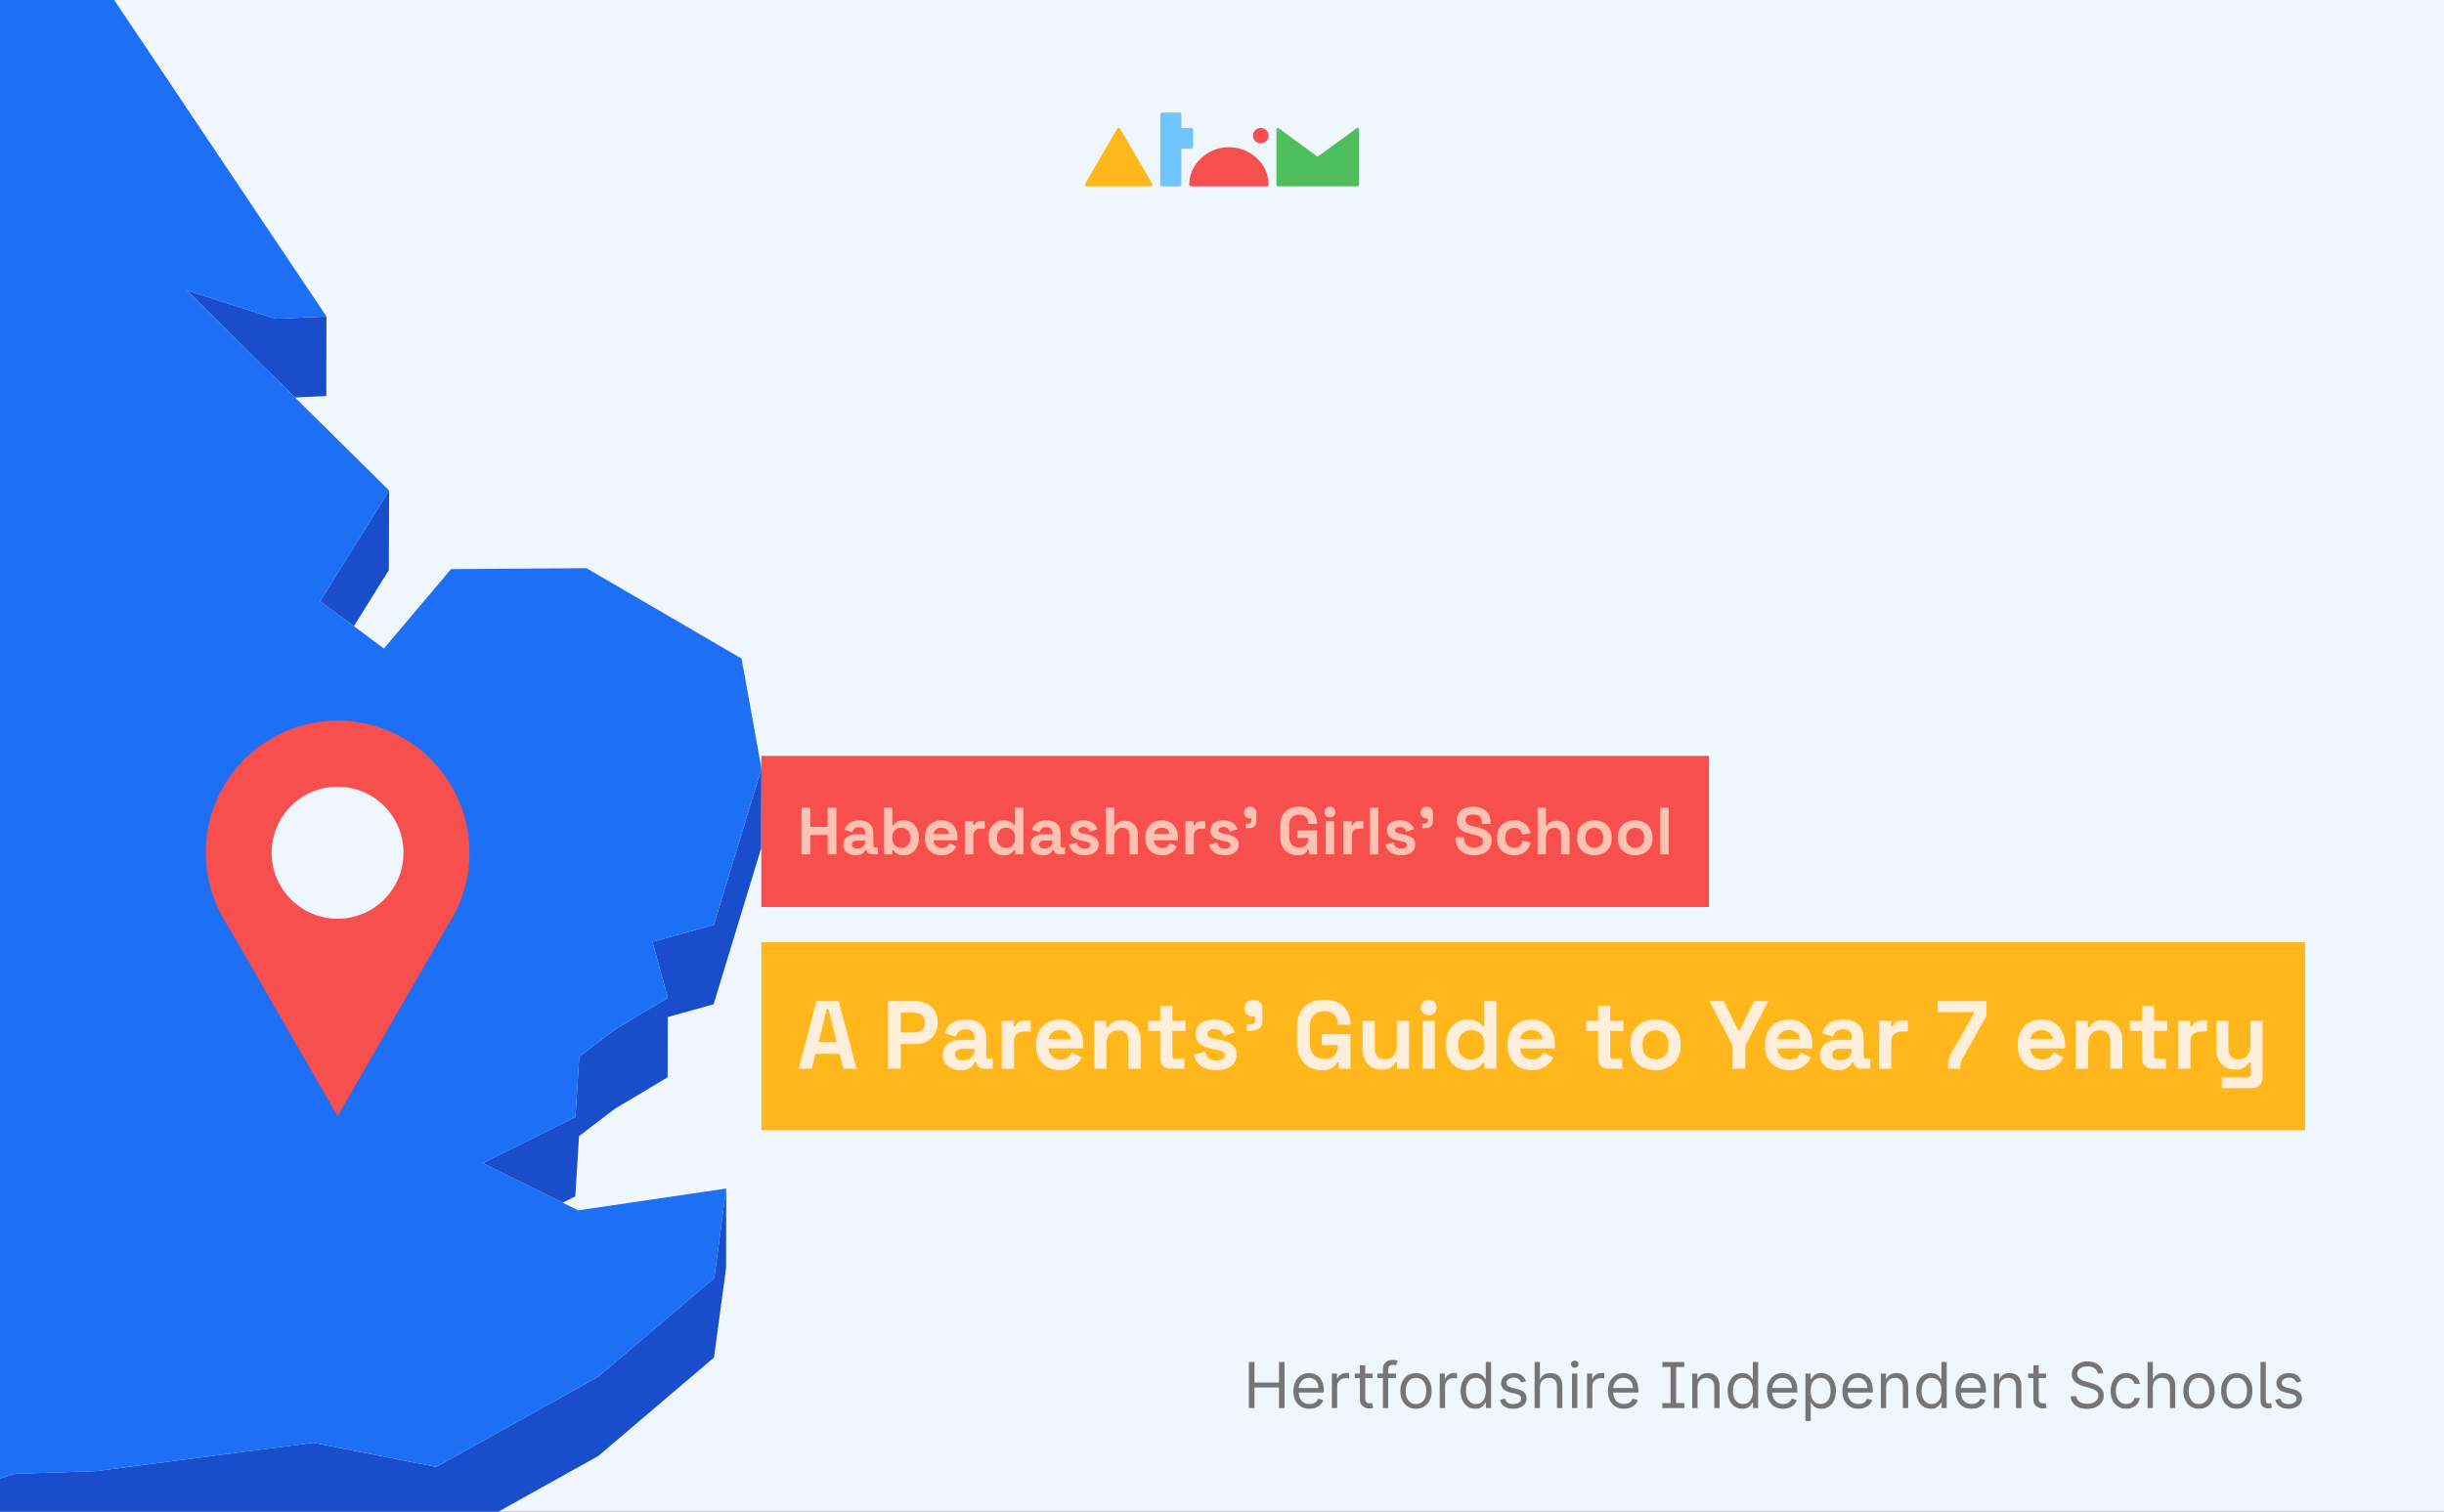 <?xml version="1.0" encoding="utf-8"?>
<svg xmlns="http://www.w3.org/2000/svg" fill="none" height="860" viewBox="0 0 1390 860" width="1390">
<rect x="0" y="0" width="1390" height="860" fill="#333333" stroke="none"/>
<g clip-path="url(#clip0_908_1032)">
<path d="M1390 0H0V860H1390V0Z" fill="#F0F6FE"/>
<path d="M167.794 226.127L185.583 225.268L185.661 180.004L156.792 181.33L106.156 165.176L156.714 215.201L167.794 226.127Z" fill="#194DCC"/>
<path d="M201.263 356.223L221.159 324.303L221.315 279.039L181.992 342.019L201.263 356.223Z" fill="#194DCC"/>
<path d="M405.999 526.046L371.123 535.802L379.783 567.643L349.823 585.593L329.459 601.045L327.274 635.384L274.531 661.684L320.018 684.161L327.196 680.571L329.303 646.31L349.667 630.779L379.705 612.83L379.783 578.569L405.843 571.311L432.917 482.499L433.072 437.234L405.999 526.046Z" fill="#194DCC"/>
<path d="M340.378 783.04L248.078 834.47L178.17 820.734L54.27 836.889L8.549 838.372L-49.109 856.556L-65.806 885.041L-134.309 897.294L-159.667 879.734L-287.233 886.446L-300.107 943.339L-343.175 973.151L-475.735 959.806L-524.889 989.774L-533.082 1019.35L-548.53 1040.74L-572.873 1011.31L-624.524 1018.81L-624.68 1063.99L-572.951 1056.58L-548.686 1086L-533.238 1064.62L-524.967 1034.96L-475.813 1005.07L-343.331 1018.42L-300.185 988.604L-287.389 931.711L-159.823 924.999L-134.387 942.559L-65.884 930.306L-49.187 901.821L8.393 883.637L54.114 882.154L178.014 865.999L247.922 879.734L340.222 828.304L406.073 772.27L412.939 721.386L413.017 676.121L406.229 727.005L340.378 783.04Z" fill="#194DCC"/>
<path d="M327.269 635.382L329.454 601.043L349.818 585.591L379.778 567.641L371.118 535.8L405.994 526.044L433.068 437.232L421.754 374.642L333.511 323.212L256.503 323.758L218.35 368.945L201.263 356.224L181.992 342.02L221.315 279.04L167.792 226.127L156.712 215.201L106.154 165.176L156.791 181.33L185.659 180.004L56.766 -12.215L-10.88 -35.004L-69.708 -198.893L-73.688 -242.675L-211.709 -354.042L-236.754 -346.159L-268.509 -336.17L-284.972 -331.019L-315.089 -341.477L-268.431 -378.469L-203.595 -404.847L-230.825 -429.197L-249.628 -445.898L-149.603 -596.754L-141.489 -641.707L-110.436 -677.372L-169.733 -730.207L-332.176 -722.013L-376.024 -699.848L-422.213 -676.514L-370.953 -752.449L-375.634 -755.961L-401.225 -774.769L-287.703 -891.287L-291.448 -912.592L-283.178 -941L-325.31 -940.688L-458.572 -890.194L-470.821 -922.036L-495.866 -889.96L-510.535 -927.655L-530.977 -921.645L-569.832 -790.144L-541.9 -754.868L-569.91 -754.712L-598.466 -754.478L-621.795 -643.268L-598.7 -612.675L-604.318 -574.746L-610.169 -535.725L-673.679 -501.074L-667.282 -445.586L-671.651 -436.845L-691 -398.136L-669.31 -389.941L-553.291 -492.411L-548.375 -477.037L-553.369 -468.998L-582.939 -421.08L-601.899 -390.41L-594.409 -351.466L-597.998 -323.917L-616.099 -182.27L-595.657 -182.426L-568.739 -293.715L-555.554 -299.724L-520.522 -277.482L-468.247 -215.204L-485.333 -190.152L-515.918 -145.122L-522.784 -93.067L-545.723 -92.911L-503.591 -22.283L-491.029 -29.385L-486.504 -67.313L-436.882 -29.775L-403.41 -59.587L-334.906 -78.942L-271.318 -102.979L-307.442 -44.135L-333.19 -2.148L-299.016 61.457L-280.759 94.469L-232.541 104.771L-257.508 143.948L-256.962 221.912L-245.961 249.071L-257.118 254.3L-257.196 254.378L-266.325 258.671L-258.991 283.41L-266.403 282.942L-342.084 278.103L-392.487 298.55L-439.69 258.593L-471.992 281.303L-418.78 327.036L-443.67 350.995L-485.724 391.343L-453.266 398.211L-394.359 369.413L-373.293 453.231L-382.188 463.532L-452.252 544.775L-560.079 594.02L-534.644 622.115L-553.837 637.645L-547.751 647.089L-517.479 665.819L-476.673 654.893L-425.022 633.275L-336.779 681.115L-280.057 713.815L-170.903 650.522L-227.001 719.356L-229.03 729.423L-234.023 754.943L-273.347 755.177H-280.135L-286.845 755.256L-309.783 755.412L-412.07 770.24L-426.192 810.588L-483.461 881.919L-534.8 942.558L-604.318 986.73L-624.525 1018.81L-572.875 1011.31L-548.532 1040.74L-533.083 1019.35L-524.891 989.773L-475.737 959.805L-343.177 973.151L-300.108 943.338L-287.235 886.445L-159.668 879.734L-134.311 897.293L-65.807 885.04L-49.111 856.555L8.548 838.371L54.269 836.888L178.169 820.733L248.077 834.469L340.377 783.039L406.228 727.004L413.016 676.12L328.83 688.529L320.013 684.159L274.526 661.682L327.269 635.382Z" fill="#1D6FF5"/>
<path d="M267.003 485.113C267.017 473.369 264.28 461.786 259.013 451.293C253.746 440.8 246.095 431.69 236.675 424.694C227.255 417.698 216.328 413.012 204.772 411.012C193.215 409.011 181.352 409.752 170.133 413.175C158.915 416.597 148.654 422.607 140.174 430.72C131.695 438.833 125.234 448.824 121.309 459.891C117.385 470.958 116.106 482.792 117.576 494.444C119.046 506.095 123.224 517.239 129.774 526.981L160.903 580.952L192.013 634.942L223.142 580.952L254.233 527.057C262.582 514.669 267.03 500.059 267.003 485.113Z" fill="#F74E4E"/>
<path d="M191.995 522.642C212.703 522.642 229.491 505.831 229.491 485.094C229.491 464.357 212.703 447.547 191.995 447.547C171.287 447.547 154.5 464.357 154.5 485.094C154.5 505.831 171.287 522.642 191.995 522.642Z" fill="#F0F6FE"/>
<path d="M721.495 105.046C721.49 105.303 721.382 105.547 721.195 105.725C721.008 105.903 720.757 106.002 720.497 105.999H677.363C677.101 105.999 676.85 105.896 676.664 105.714C676.479 105.531 676.375 105.283 676.375 105.025C676.375 93.248 686.797 83.731 698.935 83.731C711.073 83.731 721.495 93.195 721.495 104.971V105.046Z" fill="#F74E4E"/>
<path d="M717.042 81.515C719.494 81.515 721.482 79.555 721.482 77.137C721.482 74.718 719.494 72.758 717.042 72.758C714.59 72.758 712.602 74.718 712.602 77.137C712.602 79.555 714.59 81.515 717.042 81.515Z" fill="#F74E4E"/>
<path d="M655.454 105.015C655.454 105.276 655.349 105.527 655.162 105.712C654.975 105.896 654.721 106 654.456 106H617.999C617.734 106 617.48 105.896 617.293 105.712C617.105 105.527 617 105.276 617 105.015C617.007 104.821 617.067 104.632 617.174 104.469L635.391 73.197C635.488 73.066 635.613 72.959 635.758 72.883C635.903 72.807 636.063 72.764 636.227 72.758C636.391 72.759 636.551 72.799 636.695 72.876C636.839 72.952 636.962 73.063 637.052 73.197L655.281 104.469C655.393 104.63 655.453 104.82 655.454 105.015Z" fill="#FFB71B"/>
<path d="M772.091 72.758C771.909 72.759 771.734 72.82 771.591 72.929L749.878 88.796C749.731 88.904 749.551 88.961 749.367 88.956C749.204 88.959 749.044 88.91 748.911 88.817H748.846L727.317 72.983C727.178 72.882 727.012 72.826 726.84 72.822C726.588 72.836 726.352 72.947 726.184 73.132C726.015 73.316 725.927 73.559 725.939 73.807V105.026C725.933 105.148 725.951 105.27 725.994 105.386C726.036 105.501 726.101 105.607 726.184 105.697C726.268 105.788 726.369 105.861 726.481 105.913C726.594 105.965 726.716 105.995 726.84 106H772.091C772.342 105.989 772.579 105.88 772.75 105.698C772.92 105.515 773.011 105.274 773.002 105.026V73.743C773.011 73.494 772.921 73.251 772.75 73.067C772.58 72.883 772.343 72.772 772.091 72.758Z" fill="#4FBF5E"/>
<path d="M677.594 72.811H672.372C672.241 72.808 672.117 72.755 672.026 72.663C671.934 72.571 671.883 72.448 671.883 72.319V64.985C671.883 64.855 671.857 64.726 671.806 64.606C671.755 64.486 671.681 64.376 671.587 64.285C671.493 64.193 671.382 64.121 671.259 64.072C671.137 64.023 671.006 63.999 670.874 64H660.896C660.631 64 660.377 64.104 660.19 64.289C660.003 64.473 659.898 64.724 659.898 64.985V105.026C659.9 105.285 660.007 105.533 660.194 105.715C660.381 105.898 660.633 106 660.896 106H670.874C671.137 106 671.389 105.898 671.576 105.715C671.763 105.533 671.87 105.285 671.872 105.026V85.112C671.871 85.048 671.883 84.985 671.907 84.925C671.93 84.865 671.966 84.811 672.012 84.765C672.057 84.719 672.112 84.683 672.172 84.658C672.232 84.633 672.296 84.62 672.361 84.62H677.594C677.859 84.62 678.113 84.516 678.3 84.332C678.488 84.147 678.593 83.896 678.593 83.635V73.796C678.593 73.535 678.488 73.284 678.3 73.1C678.113 72.915 677.859 72.811 677.594 72.811Z" fill="#71C5FF"/>
<path d="M710.292 801V774.818H713.462V786.477H727.422V774.818H730.593V801H727.422V789.29H713.462V801H710.292ZM744.764 801.409C742.872 801.409 741.24 800.991 739.868 800.156C738.504 799.312 737.451 798.136 736.71 796.628C735.977 795.111 735.61 793.347 735.61 791.335C735.61 789.324 735.977 787.551 736.71 786.017C737.451 784.474 738.483 783.273 739.804 782.412C741.133 781.543 742.684 781.108 744.457 781.108C745.48 781.108 746.49 781.278 747.487 781.619C748.484 781.96 749.392 782.514 750.21 783.281C751.028 784.04 751.68 785.045 752.166 786.298C752.652 787.551 752.895 789.094 752.895 790.926V792.205H737.758V789.597H749.826C749.826 788.489 749.605 787.5 749.162 786.631C748.727 785.761 748.105 785.075 747.295 784.572C746.494 784.07 745.548 783.818 744.457 783.818C743.255 783.818 742.216 784.116 741.338 784.713C740.468 785.301 739.799 786.068 739.331 787.014C738.862 787.96 738.627 788.974 738.627 790.057V791.795C738.627 793.278 738.883 794.536 739.395 795.567C739.914 796.589 740.635 797.369 741.555 797.906C742.475 798.435 743.545 798.699 744.764 798.699C745.556 798.699 746.272 798.588 746.912 798.366C747.559 798.136 748.118 797.795 748.586 797.344C749.055 796.884 749.417 796.312 749.673 795.631L752.588 796.449C752.281 797.438 751.765 798.307 751.041 799.057C750.316 799.798 749.422 800.378 748.356 800.795C747.291 801.205 746.093 801.409 744.764 801.409ZM757.484 801V781.364H760.399V784.33H760.603C760.961 783.358 761.609 782.57 762.547 781.964C763.484 781.359 764.541 781.057 765.717 781.057C765.939 781.057 766.216 781.061 766.548 781.07C766.88 781.078 767.132 781.091 767.302 781.108V784.176C767.2 784.151 766.966 784.112 766.599 784.061C766.241 784.001 765.862 783.972 765.461 783.972C764.507 783.972 763.654 784.172 762.904 784.572C762.163 784.964 761.575 785.51 761.14 786.209C760.714 786.899 760.501 787.687 760.501 788.574V801H757.484ZM780.649 781.364V783.92H770.473V781.364H780.649ZM773.439 776.659H776.456V795.375C776.456 796.227 776.579 796.866 776.826 797.293C777.082 797.71 777.406 797.991 777.798 798.136C778.199 798.273 778.62 798.341 779.064 798.341C779.396 798.341 779.669 798.324 779.882 798.29C780.095 798.247 780.265 798.213 780.393 798.188L781.007 800.898C780.802 800.974 780.517 801.051 780.15 801.128C779.784 801.213 779.319 801.256 778.757 801.256C777.904 801.256 777.069 801.072 776.251 800.706C775.441 800.339 774.768 799.781 774.231 799.031C773.703 798.281 773.439 797.335 773.439 796.193V776.659ZM793.931 781.364V783.92H783.346V781.364H793.931ZM786.517 801V778.653C786.517 777.528 786.781 776.591 787.309 775.841C787.838 775.091 788.524 774.528 789.368 774.153C790.211 773.778 791.102 773.591 792.039 773.591C792.781 773.591 793.386 773.651 793.855 773.77C794.324 773.889 794.673 774 794.903 774.102L794.034 776.71C793.88 776.659 793.667 776.595 793.395 776.518C793.13 776.442 792.781 776.403 792.346 776.403C791.349 776.403 790.629 776.655 790.186 777.158C789.751 777.661 789.534 778.398 789.534 779.369V801H786.517ZM805.328 801.409C803.556 801.409 802 800.987 800.662 800.143C799.333 799.3 798.293 798.119 797.543 796.602C796.801 795.085 796.431 793.312 796.431 791.284C796.431 789.239 796.801 787.453 797.543 785.928C798.293 784.402 799.333 783.217 800.662 782.374C802 781.53 803.556 781.108 805.328 781.108C807.101 781.108 808.652 781.53 809.982 782.374C811.32 783.217 812.36 784.402 813.101 785.928C813.851 787.453 814.226 789.239 814.226 791.284C814.226 793.312 813.851 795.085 813.101 796.602C812.36 798.119 811.32 799.3 809.982 800.143C808.652 800.987 807.101 801.409 805.328 801.409ZM805.328 798.699C806.675 798.699 807.783 798.354 808.652 797.663C809.522 796.973 810.165 796.065 810.583 794.94C811 793.815 811.209 792.597 811.209 791.284C811.209 789.972 811 788.749 810.583 787.615C810.165 786.482 809.522 785.565 808.652 784.866C807.783 784.168 806.675 783.818 805.328 783.818C803.982 783.818 802.874 784.168 802.005 784.866C801.135 785.565 800.492 786.482 800.074 787.615C799.657 788.749 799.448 789.972 799.448 791.284C799.448 792.597 799.657 793.815 800.074 794.94C800.492 796.065 801.135 796.973 802.005 797.663C802.874 798.354 803.982 798.699 805.328 798.699ZM818.832 801V781.364H821.746V784.33H821.951C822.309 783.358 822.957 782.57 823.894 781.964C824.832 781.359 825.888 781.057 827.065 781.057C827.286 781.057 827.563 781.061 827.896 781.07C828.228 781.078 828.479 781.091 828.65 781.108V784.176C828.548 784.151 828.313 784.112 827.947 784.061C827.589 784.001 827.21 783.972 826.809 783.972C825.854 783.972 825.002 784.172 824.252 784.572C823.511 784.964 822.923 785.51 822.488 786.209C822.062 786.899 821.849 787.687 821.849 788.574V801H818.832ZM839.043 801.409C837.407 801.409 835.962 800.996 834.71 800.169C833.457 799.334 832.477 798.158 831.769 796.641C831.062 795.115 830.708 793.312 830.708 791.233C830.708 789.17 831.062 787.381 831.769 785.864C832.477 784.347 833.461 783.175 834.722 782.348C835.984 781.521 837.441 781.108 839.094 781.108C840.373 781.108 841.383 781.321 842.124 781.747C842.874 782.165 843.445 782.642 843.837 783.179C844.238 783.707 844.549 784.142 844.771 784.483H845.026V774.818H848.043V801H845.129V797.983H844.771C844.549 798.341 844.234 798.793 843.825 799.338C843.415 799.875 842.832 800.357 842.073 800.783C841.315 801.2 840.305 801.409 839.043 801.409ZM839.452 798.699C840.663 798.699 841.685 798.384 842.521 797.753C843.356 797.114 843.991 796.232 844.425 795.107C844.86 793.973 845.077 792.665 845.077 791.182C845.077 789.716 844.864 788.433 844.438 787.334C844.012 786.226 843.381 785.365 842.546 784.751C841.711 784.129 840.68 783.818 839.452 783.818C838.174 783.818 837.109 784.146 836.256 784.803C835.413 785.45 834.778 786.332 834.352 787.449C833.934 788.557 833.725 789.801 833.725 791.182C833.725 792.58 833.938 793.849 834.364 794.991C834.799 796.125 835.438 797.028 836.282 797.702C837.134 798.366 838.191 798.699 839.452 798.699ZM867.897 785.761L865.187 786.528C865.016 786.077 864.765 785.638 864.433 785.212C864.109 784.777 863.665 784.419 863.103 784.138C862.54 783.857 861.82 783.716 860.942 783.716C859.741 783.716 858.739 783.993 857.938 784.547C857.146 785.092 856.749 785.787 856.749 786.631C856.749 787.381 857.022 787.973 857.567 788.408C858.113 788.842 858.965 789.205 860.124 789.494L863.039 790.21C864.795 790.636 866.103 791.288 866.964 792.166C867.825 793.036 868.255 794.156 868.255 795.528C868.255 796.653 867.931 797.659 867.283 798.545C866.644 799.432 865.749 800.131 864.599 800.642C863.448 801.153 862.11 801.409 860.585 801.409C858.582 801.409 856.924 800.974 855.612 800.105C854.299 799.236 853.468 797.966 853.119 796.295L855.982 795.58C856.255 796.636 856.771 797.429 857.529 797.957C858.296 798.486 859.298 798.75 860.533 798.75C861.94 798.75 863.056 798.452 863.883 797.855C864.718 797.25 865.136 796.526 865.136 795.682C865.136 795 864.897 794.429 864.42 793.969C863.942 793.5 863.21 793.151 862.221 792.92L858.948 792.153C857.15 791.727 855.829 791.067 854.985 790.172C854.15 789.268 853.732 788.139 853.732 786.784C853.732 785.676 854.043 784.696 854.665 783.844C855.296 782.991 856.153 782.322 857.235 781.837C858.326 781.351 859.562 781.108 860.942 781.108C862.886 781.108 864.411 781.534 865.519 782.386C866.636 783.239 867.428 784.364 867.897 785.761ZM875.814 789.188V801H872.797V774.818H875.814V784.432H876.069C876.529 783.418 877.22 782.612 878.14 782.016C879.069 781.411 880.305 781.108 881.848 781.108C883.186 781.108 884.358 781.376 885.363 781.913C886.369 782.442 887.149 783.256 887.703 784.355C888.265 785.446 888.547 786.835 888.547 788.523V801H885.529V788.727C885.529 787.168 885.125 785.962 884.315 785.109C883.514 784.249 882.402 783.818 880.978 783.818C879.99 783.818 879.103 784.027 878.319 784.445C877.544 784.862 876.93 785.472 876.478 786.273C876.035 787.074 875.814 788.045 875.814 789.188ZM894.066 801V781.364H897.083V801H894.066ZM895.6 778.091C895.012 778.091 894.505 777.891 894.079 777.49C893.661 777.089 893.452 776.608 893.452 776.045C893.452 775.483 893.661 775.001 894.079 774.601C894.505 774.2 895.012 774 895.6 774C896.188 774 896.691 774.2 897.109 774.601C897.535 775.001 897.748 775.483 897.748 776.045C897.748 776.608 897.535 777.089 897.109 777.49C896.691 777.891 896.188 778.091 895.6 778.091ZM902.609 801V781.364H905.524V784.33H905.728C906.086 783.358 906.734 782.57 907.672 781.964C908.609 781.359 909.666 781.057 910.842 781.057C911.064 781.057 911.341 781.061 911.673 781.07C912.005 781.078 912.257 781.091 912.427 781.108V784.176C912.325 784.151 912.091 784.112 911.724 784.061C911.366 784.001 910.987 783.972 910.586 783.972C909.632 783.972 908.779 784.172 908.029 784.572C907.288 784.964 906.7 785.51 906.265 786.209C905.839 786.899 905.626 787.687 905.626 788.574V801H902.609ZM923.639 801.409C921.747 801.409 920.115 800.991 918.743 800.156C917.379 799.312 916.326 798.136 915.585 796.628C914.852 795.111 914.485 793.347 914.485 791.335C914.485 789.324 914.852 787.551 915.585 786.017C916.326 784.474 917.358 783.273 918.679 782.412C920.008 781.543 921.559 781.108 923.332 781.108C924.355 781.108 925.365 781.278 926.362 781.619C927.359 781.96 928.267 782.514 929.085 783.281C929.903 784.04 930.555 785.045 931.041 786.298C931.527 787.551 931.77 789.094 931.77 790.926V792.205H916.633V789.597H928.701C928.701 788.489 928.48 787.5 928.037 786.631C927.602 785.761 926.98 785.075 926.17 784.572C925.369 784.07 924.423 783.818 923.332 783.818C922.13 783.818 921.091 784.116 920.213 784.713C919.343 785.301 918.674 786.068 918.206 787.014C917.737 787.96 917.502 788.974 917.502 790.057V791.795C917.502 793.278 917.758 794.536 918.27 795.567C918.789 796.589 919.51 797.369 920.43 797.906C921.35 798.435 922.42 798.699 923.639 798.699C924.431 798.699 925.147 798.588 925.787 798.366C926.434 798.136 926.993 797.795 927.461 797.344C927.93 796.884 928.292 796.312 928.548 795.631L931.463 796.449C931.156 797.438 930.64 798.307 929.916 799.057C929.191 799.798 928.297 800.378 927.231 800.795C926.166 801.205 924.968 801.409 923.639 801.409ZM945.461 777.631V774.818H957.939V777.631H945.461ZM945.461 801V798.188H957.939V801H945.461ZM953.285 774.818V801H950.115V774.818H953.285ZM965.462 789.188V801H962.445V781.364H965.36V784.432H965.615C966.076 783.435 966.775 782.634 967.712 782.028C968.65 781.415 969.86 781.108 971.343 781.108C972.672 781.108 973.836 781.381 974.833 781.926C975.83 782.463 976.605 783.281 977.159 784.381C977.713 785.472 977.99 786.852 977.99 788.523V801H974.973V788.727C974.973 787.185 974.573 785.983 973.772 785.122C972.971 784.253 971.871 783.818 970.473 783.818C969.51 783.818 968.65 784.027 967.891 784.445C967.141 784.862 966.549 785.472 966.114 786.273C965.679 787.074 965.462 788.045 965.462 789.188ZM990.918 801.409C989.282 801.409 987.837 800.996 986.585 800.169C985.332 799.334 984.352 798.158 983.644 796.641C982.937 795.115 982.583 793.312 982.583 791.233C982.583 789.17 982.937 787.381 983.644 785.864C984.352 784.347 985.336 783.175 986.597 782.348C987.859 781.521 989.316 781.108 990.969 781.108C992.248 781.108 993.258 781.321 993.999 781.747C994.749 782.165 995.32 782.642 995.712 783.179C996.113 783.707 996.424 784.142 996.646 784.483H996.901V774.818H999.918V801H997.004V797.983H996.646C996.424 798.341 996.109 798.793 995.7 799.338C995.29 799.875 994.707 800.357 993.948 800.783C993.19 801.2 992.18 801.409 990.918 801.409ZM991.327 798.699C992.538 798.699 993.56 798.384 994.396 797.753C995.231 797.114 995.866 796.232 996.3 795.107C996.735 793.973 996.952 792.665 996.952 791.182C996.952 789.716 996.739 788.433 996.313 787.334C995.887 786.226 995.256 785.365 994.421 784.751C993.586 784.129 992.555 783.818 991.327 783.818C990.049 783.818 988.984 784.146 988.131 784.803C987.288 785.45 986.653 786.332 986.227 787.449C985.809 788.557 985.6 789.801 985.6 791.182C985.6 792.58 985.813 793.849 986.239 794.991C986.674 796.125 987.313 797.028 988.157 797.702C989.009 798.366 990.066 798.699 991.327 798.699ZM1014.1 801.409C1012.2 801.409 1010.57 800.991 1009.2 800.156C1007.84 799.312 1006.78 798.136 1006.04 796.628C1005.31 795.111 1004.94 793.347 1004.94 791.335C1004.94 789.324 1005.31 787.551 1006.04 786.017C1006.78 784.474 1007.81 783.273 1009.14 782.412C1010.47 781.543 1012.02 781.108 1013.79 781.108C1014.81 781.108 1015.82 781.278 1016.82 781.619C1017.82 781.96 1018.72 782.514 1019.54 783.281C1020.36 784.04 1021.01 785.045 1021.5 786.298C1021.98 787.551 1022.23 789.094 1022.23 790.926V792.205H1007.09V789.597H1019.16C1019.16 788.489 1018.94 787.5 1018.49 786.631C1018.06 785.761 1017.44 785.075 1016.63 784.572C1015.83 784.07 1014.88 783.818 1013.79 783.818C1012.59 783.818 1011.55 784.116 1010.67 784.713C1009.8 785.301 1009.13 786.068 1008.66 787.014C1008.19 787.96 1007.96 788.974 1007.96 790.057V791.795C1007.96 793.278 1008.22 794.536 1008.73 795.567C1009.25 796.589 1009.97 797.369 1010.89 797.906C1011.81 798.435 1012.88 798.699 1014.1 798.699C1014.89 798.699 1015.6 798.588 1016.24 798.366C1016.89 798.136 1017.45 797.795 1017.92 797.344C1018.39 796.884 1018.75 796.312 1019 795.631L1021.92 796.449C1021.61 797.438 1021.1 798.307 1020.37 799.057C1019.65 799.798 1018.75 800.378 1017.69 800.795C1016.62 801.205 1015.43 801.409 1014.1 801.409ZM1026.82 808.364V781.364H1029.73V784.483H1030.09C1030.31 784.142 1030.62 783.707 1031.01 783.179C1031.41 782.642 1031.98 782.165 1032.72 781.747C1033.47 781.321 1034.49 781.108 1035.76 781.108C1037.42 781.108 1038.88 781.521 1040.14 782.348C1041.4 783.175 1042.38 784.347 1043.09 785.864C1043.8 787.381 1044.15 789.17 1044.15 791.233C1044.15 793.312 1043.8 795.115 1043.09 796.641C1042.38 798.158 1041.4 799.334 1040.15 800.169C1038.9 800.996 1037.45 801.409 1035.82 801.409C1034.55 801.409 1033.54 801.2 1032.79 800.783C1032.03 800.357 1031.44 799.875 1031.03 799.338C1030.63 798.793 1030.31 798.341 1030.09 797.983H1029.83V808.364H1026.82ZM1029.78 791.182C1029.78 792.665 1030 793.973 1030.43 795.107C1030.87 796.232 1031.5 797.114 1032.34 797.753C1033.17 798.384 1034.2 798.699 1035.41 798.699C1036.67 798.699 1037.72 798.366 1038.56 797.702C1039.42 797.028 1040.06 796.125 1040.48 794.991C1040.92 793.849 1041.13 792.58 1041.13 791.182C1041.13 789.801 1040.92 788.557 1040.5 787.449C1040.08 786.332 1039.44 785.45 1038.59 784.803C1037.75 784.146 1036.69 783.818 1035.41 783.818C1034.18 783.818 1033.15 784.129 1032.31 784.751C1031.48 785.365 1030.85 786.226 1030.42 787.334C1030 788.433 1029.78 789.716 1029.78 791.182ZM1056.99 801.409C1055.09 801.409 1053.46 800.991 1052.09 800.156C1050.73 799.312 1049.67 798.136 1048.93 796.628C1048.2 795.111 1047.83 793.347 1047.83 791.335C1047.83 789.324 1048.2 787.551 1048.93 786.017C1049.67 784.474 1050.71 783.273 1052.03 782.412C1053.36 781.543 1054.91 781.108 1056.68 781.108C1057.7 781.108 1058.71 781.278 1059.71 781.619C1060.71 781.96 1061.61 782.514 1062.43 783.281C1063.25 784.04 1063.9 785.045 1064.39 786.298C1064.87 787.551 1065.12 789.094 1065.12 790.926V792.205H1049.98V789.597H1062.05C1062.05 788.489 1061.83 787.5 1061.38 786.631C1060.95 785.761 1060.33 785.075 1059.52 784.572C1058.72 784.07 1057.77 783.818 1056.68 783.818C1055.48 783.818 1054.44 784.116 1053.56 784.713C1052.69 785.301 1052.02 786.068 1051.55 787.014C1051.08 787.96 1050.85 788.974 1050.85 790.057V791.795C1050.85 793.278 1051.11 794.536 1051.62 795.567C1052.14 796.589 1052.86 797.369 1053.78 797.906C1054.7 798.435 1055.77 798.699 1056.99 798.699C1057.78 798.699 1058.5 798.588 1059.13 798.366C1059.78 798.136 1060.34 797.795 1060.81 797.344C1061.28 796.884 1061.64 796.312 1061.9 795.631L1064.81 796.449C1064.5 797.438 1063.99 798.307 1063.26 799.057C1062.54 799.798 1061.64 800.378 1060.58 800.795C1059.51 801.205 1058.32 801.409 1056.99 801.409ZM1072.72 789.188V801H1069.71V781.364H1072.62V784.432H1072.88C1073.34 783.435 1074.04 782.634 1074.97 782.028C1075.91 781.415 1077.12 781.108 1078.6 781.108C1079.93 781.108 1081.1 781.381 1082.09 781.926C1083.09 782.463 1083.87 783.281 1084.42 784.381C1084.98 785.472 1085.25 786.852 1085.25 788.523V801H1082.24V788.727C1082.24 787.185 1081.83 785.983 1081.03 785.122C1080.23 784.253 1079.13 783.818 1077.74 783.818C1076.77 783.818 1075.91 784.027 1075.15 784.445C1074.4 784.862 1073.81 785.472 1073.38 786.273C1072.94 787.074 1072.72 788.045 1072.72 789.188ZM1098.18 801.409C1096.54 801.409 1095.1 800.996 1093.85 800.169C1092.59 799.334 1091.61 798.158 1090.91 796.641C1090.2 795.115 1089.84 793.312 1089.84 791.233C1089.84 789.17 1090.2 787.381 1090.91 785.864C1091.61 784.347 1092.6 783.175 1093.86 782.348C1095.12 781.521 1096.58 781.108 1098.23 781.108C1099.51 781.108 1100.52 781.321 1101.26 781.747C1102.01 782.165 1102.58 782.642 1102.97 783.179C1103.37 783.707 1103.69 784.142 1103.91 784.483H1104.16V774.818H1107.18V801H1104.27V797.983H1103.91C1103.69 798.341 1103.37 798.793 1102.96 799.338C1102.55 799.875 1101.97 800.357 1101.21 800.783C1100.45 801.2 1099.44 801.409 1098.18 801.409ZM1098.59 798.699C1099.8 798.699 1100.82 798.384 1101.66 797.753C1102.49 797.114 1103.13 796.232 1103.56 795.107C1104 793.973 1104.21 792.665 1104.21 791.182C1104.21 789.716 1104 788.433 1103.57 787.334C1103.15 786.226 1102.52 785.365 1101.68 784.751C1100.85 784.129 1099.82 783.818 1098.59 783.818C1097.31 783.818 1096.25 784.146 1095.39 784.803C1094.55 785.45 1093.91 786.332 1093.49 787.449C1093.07 788.557 1092.86 789.801 1092.86 791.182C1092.86 792.58 1093.07 793.849 1093.5 794.991C1093.94 796.125 1094.57 797.028 1095.42 797.702C1096.27 798.366 1097.33 798.699 1098.59 798.699ZM1121.36 801.409C1119.47 801.409 1117.83 800.991 1116.46 800.156C1115.1 799.312 1114.05 798.136 1113.3 796.628C1112.57 795.111 1112.2 793.347 1112.2 791.335C1112.2 789.324 1112.57 787.551 1113.3 786.017C1114.05 784.474 1115.08 783.273 1116.4 782.412C1117.73 781.543 1119.28 781.108 1121.05 781.108C1122.07 781.108 1123.08 781.278 1124.08 781.619C1125.08 781.96 1125.99 782.514 1126.8 783.281C1127.62 784.04 1128.27 785.045 1128.76 786.298C1129.25 787.551 1129.49 789.094 1129.49 790.926V792.205H1114.35V789.597H1126.42C1126.42 788.489 1126.2 787.5 1125.76 786.631C1125.32 785.761 1124.7 785.075 1123.89 784.572C1123.09 784.07 1122.14 783.818 1121.05 783.818C1119.85 783.818 1118.81 784.116 1117.93 784.713C1117.06 785.301 1116.39 786.068 1115.92 787.014C1115.46 787.96 1115.22 788.974 1115.22 790.057V791.795C1115.22 793.278 1115.48 794.536 1115.99 795.567C1116.51 796.589 1117.23 797.369 1118.15 797.906C1119.07 798.435 1120.14 798.699 1121.36 798.699C1122.15 798.699 1122.87 798.588 1123.51 798.366C1124.15 798.136 1124.71 797.795 1125.18 797.344C1125.65 796.884 1126.01 796.312 1126.27 795.631L1129.18 796.449C1128.87 797.438 1128.36 798.307 1127.63 799.057C1126.91 799.798 1126.02 800.378 1124.95 800.795C1123.88 801.205 1122.69 801.409 1121.36 801.409ZM1137.09 789.188V801H1134.08V781.364H1136.99V784.432H1137.25C1137.71 783.435 1138.41 782.634 1139.34 782.028C1140.28 781.415 1141.49 781.108 1142.98 781.108C1144.31 781.108 1145.47 781.381 1146.47 781.926C1147.46 782.463 1148.24 783.281 1148.79 784.381C1149.35 785.472 1149.62 786.852 1149.62 788.523V801H1146.61V788.727C1146.61 787.185 1146.21 785.983 1145.4 785.122C1144.6 784.253 1143.5 783.818 1142.11 783.818C1141.14 783.818 1140.28 784.027 1139.52 784.445C1138.77 784.862 1138.18 785.472 1137.75 786.273C1137.31 787.074 1137.09 788.045 1137.09 789.188ZM1163.68 781.364V783.92H1153.5V781.364H1163.68ZM1156.47 776.659H1159.48V795.375C1159.48 796.227 1159.61 796.866 1159.85 797.293C1160.11 797.71 1160.43 797.991 1160.83 798.136C1161.23 798.273 1161.65 798.341 1162.09 798.341C1162.42 798.341 1162.7 798.324 1162.91 798.29C1163.12 798.247 1163.29 798.213 1163.42 798.188L1164.03 800.898C1163.83 800.974 1163.54 801.051 1163.18 801.128C1162.81 801.213 1162.35 801.256 1161.78 801.256C1160.93 801.256 1160.1 801.072 1159.28 800.706C1158.47 800.339 1157.8 799.781 1157.26 799.031C1156.73 798.281 1156.47 797.335 1156.47 796.193V776.659ZM1193.07 781.364C1192.91 780.068 1192.29 779.062 1191.2 778.347C1190.11 777.631 1188.77 777.273 1187.19 777.273C1186.03 777.273 1185.01 777.46 1184.14 777.835C1183.28 778.21 1182.61 778.726 1182.12 779.382C1181.65 780.038 1181.41 780.784 1181.41 781.619C1181.41 782.318 1181.57 782.919 1181.91 783.422C1182.25 783.916 1182.68 784.33 1183.21 784.662C1183.74 784.986 1184.29 785.254 1184.87 785.467C1185.45 785.672 1185.98 785.838 1186.47 785.966L1189.13 786.682C1189.81 786.861 1190.57 787.108 1191.4 787.423C1192.25 787.739 1193.05 788.169 1193.82 788.714C1194.6 789.251 1195.24 789.942 1195.74 790.786C1196.24 791.629 1196.49 792.665 1196.49 793.892C1196.49 795.307 1196.12 796.585 1195.38 797.727C1194.65 798.869 1193.57 799.777 1192.16 800.45C1190.75 801.124 1189.04 801.46 1187.03 801.46C1185.16 801.46 1183.53 801.158 1182.16 800.553C1180.8 799.947 1179.72 799.104 1178.94 798.021C1178.16 796.939 1177.73 795.682 1177.62 794.25H1180.9C1180.98 795.239 1181.31 796.057 1181.89 796.705C1182.48 797.344 1183.22 797.821 1184.12 798.136C1185.02 798.443 1185.99 798.597 1187.03 798.597C1188.24 798.597 1189.33 798.401 1190.29 798.009C1191.26 797.608 1192.02 797.054 1192.58 796.347C1193.14 795.631 1193.42 794.795 1193.42 793.841C1193.42 792.972 1193.18 792.264 1192.7 791.719C1192.21 791.173 1191.57 790.73 1190.78 790.389C1189.99 790.048 1189.13 789.75 1188.21 789.494L1184.99 788.574C1182.94 787.986 1181.32 787.146 1180.13 786.055C1178.94 784.964 1178.34 783.537 1178.34 781.773C1178.34 780.307 1178.74 779.028 1179.53 777.938C1180.33 776.838 1181.4 775.986 1182.75 775.381C1184.11 774.767 1185.62 774.46 1187.29 774.46C1188.98 774.46 1190.48 774.763 1191.79 775.368C1193.1 775.964 1194.14 776.783 1194.91 777.822C1195.68 778.862 1196.09 780.043 1196.13 781.364H1193.07ZM1209.27 801.409C1207.43 801.409 1205.85 800.974 1204.52 800.105C1203.19 799.236 1202.17 798.038 1201.45 796.513C1200.73 794.987 1200.38 793.244 1200.38 791.284C1200.38 789.29 1200.74 787.53 1201.48 786.004C1202.22 784.47 1203.25 783.273 1204.57 782.412C1205.9 781.543 1207.45 781.108 1209.22 781.108C1210.6 781.108 1211.85 781.364 1212.96 781.875C1214.06 782.386 1214.97 783.102 1215.68 784.023C1216.39 784.943 1216.82 786.017 1217 787.244H1213.98C1213.75 786.349 1213.24 785.557 1212.44 784.866C1211.66 784.168 1210.6 783.818 1209.27 783.818C1208.1 783.818 1207.07 784.125 1206.18 784.739C1205.3 785.344 1204.62 786.2 1204.12 787.308C1203.64 788.408 1203.39 789.699 1203.39 791.182C1203.39 792.699 1203.63 794.02 1204.11 795.145C1204.59 796.27 1205.28 797.143 1206.15 797.766C1207.04 798.388 1208.08 798.699 1209.27 798.699C1210.06 798.699 1210.77 798.562 1211.41 798.29C1212.05 798.017 1212.59 797.625 1213.03 797.114C1213.48 796.602 1213.79 795.989 1213.98 795.273H1217C1216.82 796.432 1216.4 797.476 1215.73 798.405C1215.06 799.325 1214.18 800.058 1213.08 800.604C1211.99 801.141 1210.72 801.409 1209.27 801.409ZM1224.42 789.188V801H1221.41V774.818H1224.42V784.432H1224.68C1225.14 783.418 1225.83 782.612 1226.75 782.016C1227.68 781.411 1228.91 781.108 1230.46 781.108C1231.8 781.108 1232.97 781.376 1233.97 781.913C1234.98 782.442 1235.76 783.256 1236.31 784.355C1236.87 785.446 1237.16 786.835 1237.16 788.523V801H1234.14V788.727C1234.14 787.168 1233.73 785.962 1232.92 785.109C1232.12 784.249 1231.01 783.818 1229.59 783.818C1228.6 783.818 1227.71 784.027 1226.93 784.445C1226.15 784.862 1225.54 785.472 1225.09 786.273C1224.64 787.074 1224.42 788.045 1224.42 789.188ZM1250.65 801.409C1248.88 801.409 1247.32 800.987 1245.99 800.143C1244.66 799.3 1243.62 798.119 1242.87 796.602C1242.13 795.085 1241.75 793.312 1241.75 791.284C1241.75 789.239 1242.13 787.453 1242.87 785.928C1243.62 784.402 1244.66 783.217 1245.99 782.374C1247.32 781.53 1248.88 781.108 1250.65 781.108C1252.43 781.108 1253.98 781.53 1255.31 782.374C1256.64 783.217 1257.68 784.402 1258.43 785.928C1259.18 787.453 1259.55 789.239 1259.55 791.284C1259.55 793.312 1259.18 795.085 1258.43 796.602C1257.68 798.119 1256.64 799.3 1255.31 800.143C1253.98 800.987 1252.43 801.409 1250.65 801.409ZM1250.65 798.699C1252 798.699 1253.11 798.354 1253.98 797.663C1254.85 796.973 1255.49 796.065 1255.91 794.94C1256.32 793.815 1256.53 792.597 1256.53 791.284C1256.53 789.972 1256.32 788.749 1255.91 787.615C1255.49 786.482 1254.85 785.565 1253.98 784.866C1253.11 784.168 1252 783.818 1250.65 783.818C1249.31 783.818 1248.2 784.168 1247.33 784.866C1246.46 785.565 1245.82 786.482 1245.4 787.615C1244.98 788.749 1244.77 789.972 1244.77 791.284C1244.77 792.597 1244.98 793.815 1245.4 794.94C1245.82 796.065 1246.46 796.973 1247.33 797.663C1248.2 798.354 1249.31 798.699 1250.65 798.699ZM1272.13 801.409C1270.36 801.409 1268.81 800.987 1267.47 800.143C1266.14 799.3 1265.1 798.119 1264.35 796.602C1263.61 795.085 1263.24 793.312 1263.24 791.284C1263.24 789.239 1263.61 787.453 1264.35 785.928C1265.1 784.402 1266.14 783.217 1267.47 782.374C1268.81 781.53 1270.36 781.108 1272.13 781.108C1273.91 781.108 1275.46 781.53 1276.79 782.374C1278.12 783.217 1279.16 784.402 1279.91 785.928C1280.66 787.453 1281.03 789.239 1281.03 791.284C1281.03 793.312 1280.66 795.085 1279.91 796.602C1279.16 798.119 1278.12 799.3 1276.79 800.143C1275.46 800.987 1273.91 801.409 1272.13 801.409ZM1272.13 798.699C1273.48 798.699 1274.59 798.354 1275.46 797.663C1276.33 796.973 1276.97 796.065 1277.39 794.94C1277.81 793.815 1278.01 792.597 1278.01 791.284C1278.01 789.972 1277.81 788.749 1277.39 787.615C1276.97 786.482 1276.33 785.565 1275.46 784.866C1274.59 784.168 1273.48 783.818 1272.13 783.818C1270.79 783.818 1269.68 784.168 1268.81 784.866C1267.94 785.565 1267.3 786.482 1266.88 787.615C1266.46 788.749 1266.25 789.972 1266.25 791.284C1266.25 792.597 1266.46 793.815 1266.88 794.94C1267.3 796.065 1267.94 796.973 1268.81 797.663C1269.68 798.354 1270.79 798.699 1272.13 798.699ZM1285.64 774.818H1288.65V795.886C1288.65 796.841 1288.76 797.51 1288.97 797.893C1289.19 798.277 1289.63 798.46 1290.29 798.443C1290.65 798.426 1290.91 798.401 1291.08 798.366C1291.26 798.324 1291.42 798.281 1291.57 798.239L1292.18 800.847C1291.92 800.923 1291.59 800.991 1291.18 801.051C1290.78 801.119 1290.37 801.153 1289.93 801.153C1288.5 801.153 1287.43 800.761 1286.71 799.977C1285.99 799.193 1285.64 798.102 1285.64 796.705V774.818ZM1308.86 785.761L1306.15 786.528C1305.98 786.077 1305.73 785.638 1305.4 785.212C1305.07 784.777 1304.63 784.419 1304.07 784.138C1303.51 783.857 1302.79 783.716 1301.91 783.716C1300.71 783.716 1299.7 783.993 1298.9 784.547C1298.11 785.092 1297.71 785.787 1297.71 786.631C1297.71 787.381 1297.99 787.973 1298.53 788.408C1299.08 788.842 1299.93 789.205 1301.09 789.494L1304 790.21C1305.76 790.636 1307.07 791.288 1307.93 792.166C1308.79 793.036 1309.22 794.156 1309.22 795.528C1309.22 796.653 1308.9 797.659 1308.25 798.545C1307.61 799.432 1306.71 800.131 1305.56 800.642C1304.41 801.153 1303.07 801.409 1301.55 801.409C1299.55 801.409 1297.89 800.974 1296.58 800.105C1295.26 799.236 1294.43 797.966 1294.08 796.295L1296.95 795.58C1297.22 796.636 1297.74 797.429 1298.49 797.957C1299.26 798.486 1300.26 798.75 1301.5 798.75C1302.9 798.75 1304.02 798.452 1304.85 797.855C1305.68 797.25 1306.1 796.526 1306.1 795.682C1306.1 795 1305.86 794.429 1305.38 793.969C1304.91 793.5 1304.17 793.151 1303.19 792.92L1299.91 792.153C1298.11 791.727 1296.79 791.067 1295.95 790.172C1295.11 789.268 1294.7 788.139 1294.7 786.784C1294.7 785.676 1295.01 784.696 1295.63 783.844C1296.26 782.991 1297.12 782.322 1298.2 781.837C1299.29 781.351 1300.53 781.108 1301.91 781.108C1303.85 781.108 1305.38 781.534 1306.48 782.386C1307.6 783.239 1308.39 784.364 1308.86 785.761Z" fill="#757575"/>
<rect fill="#F74E4E" height="86" transform="translate(433 430)" width="539"/>
<path d="M455.838 486V459.47H460.841V470.423H470.695V459.47H475.698V486H470.695V474.971H460.841V486H455.838ZM486.699 486.531C485.359 486.531 484.159 486.303 483.098 485.848C482.037 485.368 481.19 484.686 480.559 483.802C479.952 482.892 479.649 481.793 479.649 480.504C479.649 479.216 479.952 478.142 480.559 477.283C481.19 476.399 482.05 475.742 483.136 475.312C484.248 474.857 485.511 474.63 486.926 474.63H492.08V473.569C492.08 472.684 491.802 471.964 491.247 471.408C490.691 470.827 489.806 470.537 488.594 470.537C487.406 470.537 486.522 470.815 485.941 471.371C485.359 471.901 484.98 472.596 484.804 473.455L480.407 471.977C480.71 471.017 481.19 470.145 481.847 469.362C482.53 468.553 483.427 467.909 484.538 467.429C485.675 466.924 487.052 466.671 488.669 466.671C491.146 466.671 493.104 467.29 494.544 468.528C495.984 469.766 496.704 471.56 496.704 473.91V480.921C496.704 481.679 497.058 482.058 497.765 482.058H499.281V486H496.098C495.163 486 494.392 485.773 493.786 485.318C493.179 484.863 492.876 484.257 492.876 483.499V483.461H492.156C492.055 483.764 491.828 484.168 491.474 484.673C491.12 485.154 490.564 485.583 489.806 485.962C489.048 486.341 488.012 486.531 486.699 486.531ZM487.532 482.665C488.872 482.665 489.958 482.298 490.792 481.566C491.651 480.808 492.08 479.81 492.08 478.572V478.193H487.267C486.383 478.193 485.688 478.382 485.183 478.761C484.677 479.14 484.425 479.671 484.425 480.353C484.425 481.035 484.69 481.591 485.22 482.02C485.751 482.45 486.522 482.665 487.532 482.665ZM514.067 486.531C512.374 486.531 511.073 486.24 510.163 485.659C509.254 485.078 508.584 484.433 508.155 483.726H507.473V486H502.773V459.47H507.548V469.362H508.231C508.508 468.907 508.875 468.478 509.33 468.073C509.81 467.669 510.429 467.341 511.187 467.088C511.97 466.81 512.93 466.671 514.067 466.671C515.583 466.671 516.985 467.05 518.274 467.808C519.563 468.541 520.599 469.627 521.382 471.067C522.165 472.508 522.557 474.251 522.557 476.298V476.904C522.557 478.951 522.165 480.694 521.382 482.134C520.599 483.574 519.563 484.673 518.274 485.431C516.985 486.164 515.583 486.531 514.067 486.531ZM512.627 482.362C514.092 482.362 515.318 481.894 516.303 480.959C517.289 479.999 517.781 478.609 517.781 476.79V476.411C517.781 474.592 517.289 473.215 516.303 472.28C515.343 471.32 514.118 470.84 512.627 470.84C511.161 470.84 509.936 471.32 508.951 472.28C507.965 473.215 507.473 474.592 507.473 476.411V476.79C507.473 478.609 507.965 479.999 508.951 480.959C509.936 481.894 511.161 482.362 512.627 482.362ZM535.507 486.531C533.637 486.531 531.982 486.139 530.542 485.356C529.127 484.547 528.015 483.423 527.207 481.983C526.424 480.517 526.032 478.799 526.032 476.828V476.373C526.032 474.403 526.424 472.697 527.207 471.257C527.99 469.791 529.089 468.667 530.504 467.884C531.919 467.075 533.561 466.671 535.431 466.671C537.276 466.671 538.88 467.088 540.244 467.922C541.609 468.73 542.67 469.867 543.428 471.333C544.186 472.773 544.565 474.453 544.565 476.373V478.003H530.883C530.934 479.292 531.414 480.34 532.323 481.149C533.233 481.957 534.345 482.362 535.659 482.362C536.998 482.362 537.983 482.071 538.615 481.49C539.246 480.909 539.727 480.264 540.055 479.557L543.959 481.604C543.605 482.261 543.087 482.981 542.405 483.764C541.748 484.522 540.864 485.179 539.752 485.735C538.64 486.265 537.225 486.531 535.507 486.531ZM530.921 474.44H539.714C539.613 473.354 539.171 472.482 538.387 471.825C537.629 471.168 536.631 470.84 535.393 470.84C534.105 470.84 533.081 471.168 532.323 471.825C531.565 472.482 531.098 473.354 530.921 474.44ZM548.815 486V467.202H553.515V469.324H554.197C554.475 468.566 554.93 468.01 555.562 467.656C556.219 467.303 556.977 467.126 557.836 467.126H560.11V471.371H557.76C556.547 471.371 555.549 471.699 554.766 472.356C553.983 472.988 553.591 473.973 553.591 475.312V486H548.815ZM570.756 486.531C569.265 486.531 567.863 486.164 566.549 485.431C565.261 484.673 564.225 483.574 563.441 482.134C562.658 480.694 562.266 478.951 562.266 476.904V476.298C562.266 474.251 562.658 472.508 563.441 471.067C564.225 469.627 565.261 468.541 566.549 467.808C567.838 467.05 569.24 466.671 570.756 466.671C571.893 466.671 572.841 466.81 573.599 467.088C574.382 467.341 575.013 467.669 575.494 468.073C575.974 468.478 576.34 468.907 576.593 469.362H577.275V459.47H582.05V486H577.351V483.726H576.668C576.239 484.433 575.569 485.078 574.66 485.659C573.775 486.24 572.474 486.531 570.756 486.531ZM572.196 482.362C573.662 482.362 574.887 481.894 575.873 480.959C576.858 479.999 577.351 478.609 577.351 476.79V476.411C577.351 474.592 576.858 473.215 575.873 472.28C574.912 471.32 573.687 470.84 572.196 470.84C570.731 470.84 569.505 471.32 568.52 472.28C567.535 473.215 567.042 474.592 567.042 476.411V476.79C567.042 478.609 567.535 479.999 568.52 480.959C569.505 481.894 570.731 482.362 572.196 482.362ZM593.181 486.531C591.842 486.531 590.642 486.303 589.581 485.848C588.52 485.368 587.673 484.686 587.041 483.802C586.435 482.892 586.132 481.793 586.132 480.504C586.132 479.216 586.435 478.142 587.041 477.283C587.673 476.399 588.532 475.742 589.619 475.312C590.73 474.857 591.994 474.63 593.409 474.63H598.563V473.569C598.563 472.684 598.285 471.964 597.729 471.408C597.173 470.827 596.289 470.537 595.076 470.537C593.889 470.537 593.004 470.815 592.423 471.371C591.842 471.901 591.463 472.596 591.286 473.455L586.89 471.977C587.193 471.017 587.673 470.145 588.33 469.362C589.012 468.553 589.909 467.909 591.021 467.429C592.158 466.924 593.535 466.671 595.152 466.671C597.628 466.671 599.586 467.29 601.027 468.528C602.467 469.766 603.187 471.56 603.187 473.91V480.921C603.187 481.679 603.541 482.058 604.248 482.058H605.764V486H602.58C601.646 486 600.875 485.773 600.269 485.318C599.662 484.863 599.359 484.257 599.359 483.499V483.461H598.639C598.538 483.764 598.31 484.168 597.957 484.673C597.603 485.154 597.047 485.583 596.289 485.962C595.531 486.341 594.495 486.531 593.181 486.531ZM594.015 482.665C595.354 482.665 596.441 482.298 597.274 481.566C598.134 480.808 598.563 479.81 598.563 478.572V478.193H593.75C592.865 478.193 592.171 478.382 591.665 478.761C591.16 479.14 590.907 479.671 590.907 480.353C590.907 481.035 591.173 481.591 591.703 482.02C592.234 482.45 593.004 482.665 594.015 482.665ZM616.915 486.531C614.464 486.531 612.455 486 610.889 484.939C609.322 483.878 608.375 482.362 608.046 480.391L612.443 479.254C612.62 480.138 612.91 480.833 613.314 481.338C613.744 481.844 614.262 482.21 614.868 482.437C615.5 482.64 616.182 482.741 616.915 482.741C618.027 482.741 618.848 482.551 619.378 482.172C619.909 481.768 620.174 481.275 620.174 480.694C620.174 480.113 619.922 479.671 619.416 479.367C618.911 479.039 618.103 478.774 616.991 478.572L615.93 478.382C614.616 478.129 613.416 477.788 612.329 477.359C611.243 476.904 610.371 476.285 609.714 475.502C609.057 474.718 608.729 473.708 608.729 472.47C608.729 470.6 609.411 469.172 610.775 468.187C612.14 467.176 613.934 466.671 616.157 466.671C618.254 466.671 619.998 467.138 621.387 468.073C622.777 469.008 623.686 470.234 624.116 471.75L619.682 473.114C619.48 472.154 619.063 471.472 618.431 471.067C617.825 470.663 617.067 470.461 616.157 470.461C615.247 470.461 614.553 470.625 614.072 470.954C613.592 471.257 613.352 471.686 613.352 472.242C613.352 472.849 613.605 473.303 614.11 473.607C614.616 473.885 615.298 474.099 616.157 474.251L617.218 474.44C618.633 474.693 619.909 475.034 621.046 475.464C622.208 475.868 623.118 476.462 623.775 477.245C624.457 478.003 624.798 479.039 624.798 480.353C624.798 482.324 624.078 483.852 622.638 484.939C621.223 486 619.315 486.531 616.915 486.531ZM628.983 486V459.47H633.758V469.513H634.44C634.643 469.109 634.958 468.705 635.388 468.301C635.818 467.896 636.386 467.568 637.093 467.315C637.826 467.037 638.748 466.898 639.86 466.898C641.326 466.898 642.602 467.239 643.688 467.922C644.8 468.579 645.659 469.501 646.265 470.688C646.872 471.851 647.175 473.215 647.175 474.782V486H642.399V475.161C642.399 473.746 642.046 472.684 641.338 471.977C640.656 471.27 639.671 470.916 638.382 470.916C636.917 470.916 635.78 471.408 634.971 472.394C634.163 473.354 633.758 474.706 633.758 476.449V486H628.983ZM660.903 486.531C659.033 486.531 657.378 486.139 655.938 485.356C654.523 484.547 653.411 483.423 652.603 481.983C651.819 480.517 651.428 478.799 651.428 476.828V476.373C651.428 474.403 651.819 472.697 652.603 471.257C653.386 469.791 654.485 468.667 655.9 467.884C657.315 467.075 658.957 466.671 660.827 466.671C662.671 466.671 664.276 467.088 665.64 467.922C667.005 468.73 668.066 469.867 668.824 471.333C669.582 472.773 669.961 474.453 669.961 476.373V478.003H656.279C656.329 479.292 656.809 480.34 657.719 481.149C658.629 481.957 659.74 482.362 661.054 482.362C662.393 482.362 663.379 482.071 664.01 481.49C664.642 480.909 665.122 480.264 665.451 479.557L669.354 481.604C669.001 482.261 668.483 482.981 667.8 483.764C667.144 484.522 666.259 485.179 665.147 485.735C664.036 486.265 662.621 486.531 660.903 486.531ZM656.317 474.44H665.11C665.008 473.354 664.566 472.482 663.783 471.825C663.025 471.168 662.027 470.84 660.789 470.84C659.5 470.84 658.477 471.168 657.719 471.825C656.961 472.482 656.494 473.354 656.317 474.44ZM674.211 486V467.202H678.911V469.324H679.593C679.871 468.566 680.326 468.01 680.957 467.656C681.614 467.303 682.372 467.126 683.231 467.126H685.505V471.371H683.156C681.943 471.371 680.945 471.699 680.161 472.356C679.378 472.988 678.987 473.973 678.987 475.312V486H674.211ZM696.601 486.531C694.15 486.531 692.142 486 690.575 484.939C689.009 483.878 688.061 482.362 687.733 480.391L692.129 479.254C692.306 480.138 692.596 480.833 693.001 481.338C693.43 481.844 693.948 482.21 694.555 482.437C695.186 482.64 695.868 482.741 696.601 482.741C697.713 482.741 698.534 482.551 699.065 482.172C699.595 481.768 699.861 481.275 699.861 480.694C699.861 480.113 699.608 479.671 699.103 479.367C698.597 479.039 697.789 478.774 696.677 478.572L695.616 478.382C694.302 478.129 693.102 477.788 692.015 477.359C690.929 476.904 690.057 476.285 689.4 475.502C688.743 474.718 688.415 473.708 688.415 472.47C688.415 470.6 689.097 469.172 690.461 468.187C691.826 467.176 693.62 466.671 695.843 466.671C697.94 466.671 699.684 467.138 701.073 468.073C702.463 469.008 703.373 470.234 703.802 471.75L699.368 473.114C699.166 472.154 698.749 471.472 698.117 471.067C697.511 470.663 696.753 470.461 695.843 470.461C694.934 470.461 694.239 470.625 693.759 470.954C693.279 471.257 693.039 471.686 693.039 472.242C693.039 472.849 693.291 473.303 693.797 473.607C694.302 473.885 694.984 474.099 695.843 474.251L696.904 474.44C698.319 474.693 699.595 475.034 700.732 475.464C701.895 475.868 702.804 476.462 703.461 477.245C704.143 478.003 704.484 479.039 704.484 480.353C704.484 482.324 703.764 483.852 702.324 484.939C700.909 486 699.002 486.531 696.601 486.531ZM708.492 471.105V468.528H709.97C711.132 468.528 711.714 467.947 711.714 466.785V465.572H711.069C710.059 465.572 709.212 465.269 708.53 464.662C707.873 464.056 707.545 463.285 707.545 462.35C707.545 461.34 707.873 460.519 708.53 459.887C709.212 459.255 710.059 458.939 711.069 458.939C712.105 458.939 712.952 459.268 713.609 459.925C714.265 460.556 714.594 461.416 714.594 462.502V466.86C714.594 469.69 713.179 471.105 710.349 471.105H708.492ZM737.935 486.531C736.116 486.531 734.461 486.126 732.97 485.318C731.504 484.484 730.329 483.284 729.445 481.717C728.586 480.125 728.157 478.193 728.157 475.919V469.551C728.157 466.14 729.117 463.525 731.037 461.706C732.957 459.862 735.56 458.939 738.844 458.939C742.104 458.939 744.618 459.811 746.386 461.554C748.18 463.273 749.077 465.61 749.077 468.566V468.718H744.15V468.414C744.15 467.48 743.948 466.633 743.544 465.875C743.165 465.117 742.584 464.523 741.801 464.094C741.017 463.639 740.032 463.412 738.844 463.412C737.076 463.412 735.686 463.955 734.675 465.041C733.665 466.128 733.159 467.606 733.159 469.476V475.994C733.159 477.839 733.665 479.33 734.675 480.467C735.686 481.578 737.101 482.134 738.92 482.134C740.739 482.134 742.066 481.654 742.9 480.694C743.733 479.734 744.15 478.521 744.15 477.056V476.677H737.859V472.432H749.077V486H744.454V483.461H743.771C743.594 483.89 743.304 484.345 742.9 484.825C742.521 485.305 741.94 485.709 741.156 486.038C740.373 486.366 739.299 486.531 737.935 486.531ZM754.008 486V467.202H758.784V486H754.008ZM756.396 465.003C755.537 465.003 754.804 464.725 754.198 464.17C753.617 463.614 753.326 462.881 753.326 461.971C753.326 461.062 753.617 460.329 754.198 459.773C754.804 459.217 755.537 458.939 756.396 458.939C757.281 458.939 758.013 459.217 758.594 459.773C759.176 460.329 759.466 461.062 759.466 461.971C759.466 462.881 759.176 463.614 758.594 464.17C758.013 464.725 757.281 465.003 756.396 465.003ZM764.076 486V467.202H768.775V469.324H769.457C769.735 468.566 770.19 468.01 770.822 467.656C771.479 467.303 772.237 467.126 773.096 467.126H775.37V471.371H773.02C771.807 471.371 770.809 471.699 770.026 472.356C769.243 472.988 768.851 473.973 768.851 475.312V486H764.076ZM779.102 486V459.47H783.878V486H779.102ZM796.977 486.531C794.526 486.531 792.517 486 790.951 484.939C789.384 483.878 788.437 482.362 788.108 480.391L792.505 479.254C792.682 480.138 792.972 480.833 793.377 481.338C793.806 481.844 794.324 482.21 794.93 482.437C795.562 482.64 796.244 482.741 796.977 482.741C798.089 482.741 798.91 482.551 799.441 482.172C799.971 481.768 800.236 481.275 800.236 480.694C800.236 480.113 799.984 479.671 799.478 479.367C798.973 479.039 798.165 478.774 797.053 478.572L795.992 478.382C794.678 478.129 793.478 477.788 792.391 477.359C791.305 476.904 790.433 476.285 789.776 475.502C789.119 474.718 788.791 473.708 788.791 472.47C788.791 470.6 789.473 469.172 790.837 468.187C792.202 467.176 793.996 466.671 796.219 466.671C798.316 466.671 800.06 467.138 801.449 468.073C802.839 469.008 803.748 470.234 804.178 471.75L799.744 473.114C799.542 472.154 799.125 471.472 798.493 471.067C797.887 470.663 797.129 470.461 796.219 470.461C795.309 470.461 794.615 470.625 794.135 470.954C793.654 471.257 793.414 471.686 793.414 472.242C793.414 472.849 793.667 473.303 794.172 473.607C794.678 473.885 795.36 474.099 796.219 474.251L797.28 474.44C798.695 474.693 799.971 475.034 801.108 475.464C802.27 475.868 803.18 476.462 803.837 477.245C804.519 478.003 804.86 479.039 804.86 480.353C804.86 482.324 804.14 483.852 802.7 484.939C801.285 486 799.377 486.531 796.977 486.531ZM808.868 471.105V468.528H810.346C811.508 468.528 812.089 467.947 812.089 466.785V465.572H811.445C810.434 465.572 809.588 465.269 808.906 464.662C808.249 464.056 807.92 463.285 807.92 462.35C807.92 461.34 808.249 460.519 808.906 459.887C809.588 459.255 810.434 458.939 811.445 458.939C812.481 458.939 813.327 459.268 813.984 459.925C814.641 460.556 814.97 461.416 814.97 462.502V466.86C814.97 469.69 813.555 471.105 810.725 471.105H808.868ZM838.348 486.531C836.302 486.531 834.495 486.164 832.929 485.431C831.362 484.699 830.137 483.65 829.252 482.286C828.368 480.921 827.926 479.279 827.926 477.359V476.298H832.853V477.359C832.853 478.951 833.346 480.151 834.331 480.959C835.316 481.743 836.656 482.134 838.348 482.134C840.067 482.134 841.342 481.793 842.176 481.111C843.035 480.429 843.465 479.557 843.465 478.496C843.465 477.763 843.25 477.169 842.821 476.714C842.416 476.26 841.81 475.893 841.001 475.615C840.218 475.312 839.258 475.034 838.121 474.782L837.249 474.592C835.43 474.188 833.864 473.682 832.55 473.076C831.261 472.444 830.263 471.623 829.556 470.613C828.873 469.602 828.532 468.288 828.532 466.671C828.532 465.054 828.911 463.677 829.669 462.54C830.453 461.378 831.539 460.493 832.929 459.887C834.344 459.255 835.999 458.939 837.894 458.939C839.789 458.939 841.469 459.268 842.934 459.925C844.425 460.556 845.587 461.517 846.421 462.805C847.28 464.069 847.71 465.66 847.71 467.581V468.718H842.783V467.581C842.783 466.57 842.581 465.761 842.176 465.155C841.797 464.523 841.241 464.069 840.509 463.791C839.776 463.487 838.904 463.336 837.894 463.336C836.378 463.336 835.253 463.626 834.52 464.207C833.813 464.763 833.459 465.534 833.459 466.519C833.459 467.176 833.624 467.732 833.952 468.187C834.306 468.642 834.824 469.021 835.506 469.324C836.188 469.627 837.06 469.892 838.121 470.12L838.993 470.309C840.888 470.714 842.53 471.232 843.92 471.863C845.335 472.495 846.434 473.329 847.217 474.365C848 475.401 848.392 476.727 848.392 478.344C848.392 479.961 847.975 481.389 847.141 482.627C846.333 483.84 845.17 484.8 843.654 485.507C842.164 486.19 840.395 486.531 838.348 486.531ZM861.105 486.531C859.286 486.531 857.631 486.152 856.14 485.394C854.675 484.636 853.513 483.536 852.654 482.096C851.795 480.656 851.365 478.913 851.365 476.866V476.335C851.365 474.289 851.795 472.545 852.654 471.105C853.513 469.665 854.675 468.566 856.14 467.808C857.631 467.05 859.286 466.671 861.105 466.671C862.899 466.671 864.44 466.987 865.729 467.618C867.018 468.25 868.054 469.122 868.837 470.234C869.645 471.32 870.176 472.558 870.429 473.948L865.805 474.933C865.704 474.175 865.476 473.493 865.123 472.887C864.769 472.28 864.264 471.8 863.607 471.446C862.975 471.093 862.179 470.916 861.219 470.916C860.259 470.916 859.387 471.131 858.604 471.56C857.846 471.964 857.239 472.583 856.785 473.417C856.355 474.226 856.14 475.224 856.14 476.411V476.79C856.14 477.978 856.355 478.988 856.785 479.822C857.239 480.631 857.846 481.25 858.604 481.679C859.387 482.084 860.259 482.286 861.219 482.286C862.659 482.286 863.746 481.919 864.478 481.187C865.236 480.429 865.716 479.443 865.919 478.23L870.542 479.33C870.214 480.669 869.645 481.894 868.837 483.006C868.054 484.092 867.018 484.951 865.729 485.583C864.44 486.215 862.899 486.531 861.105 486.531ZM874.482 486V459.47H879.257V469.513H879.939C880.141 469.109 880.457 468.705 880.887 468.301C881.316 467.896 881.885 467.568 882.592 467.315C883.325 467.037 884.247 466.898 885.359 466.898C886.824 466.898 888.1 467.239 889.187 467.922C890.299 468.579 891.158 469.501 891.764 470.688C892.37 471.851 892.674 473.215 892.674 474.782V486H887.898V475.161C887.898 473.746 887.544 472.684 886.837 471.977C886.155 471.27 885.169 470.916 883.881 470.916C882.415 470.916 881.278 471.408 880.47 472.394C879.661 473.354 879.257 474.706 879.257 476.449V486H874.482ZM906.78 486.531C904.911 486.531 903.23 486.152 901.74 485.394C900.249 484.636 899.074 483.536 898.215 482.096C897.356 480.656 896.926 478.925 896.926 476.904V476.298C896.926 474.276 897.356 472.545 898.215 471.105C899.074 469.665 900.249 468.566 901.74 467.808C903.23 467.05 904.911 466.671 906.78 466.671C908.65 466.671 910.33 467.05 911.821 467.808C913.312 468.566 914.487 469.665 915.346 471.105C916.205 472.545 916.634 474.276 916.634 476.298V476.904C916.634 478.925 916.205 480.656 915.346 482.096C914.487 483.536 913.312 484.636 911.821 485.394C910.33 486.152 908.65 486.531 906.78 486.531ZM906.78 482.286C908.246 482.286 909.459 481.818 910.419 480.883C911.379 479.923 911.859 478.559 911.859 476.79V476.411C911.859 474.643 911.379 473.291 910.419 472.356C909.484 471.396 908.271 470.916 906.78 470.916C905.315 470.916 904.102 471.396 903.142 472.356C902.182 473.291 901.702 474.643 901.702 476.411V476.79C901.702 478.559 902.182 479.923 903.142 480.883C904.102 481.818 905.315 482.286 906.78 482.286ZM929.987 486.531C928.117 486.531 926.437 486.152 924.946 485.394C923.455 484.636 922.28 483.536 921.421 482.096C920.562 480.656 920.133 478.925 920.133 476.904V476.298C920.133 474.276 920.562 472.545 921.421 471.105C922.28 469.665 923.455 468.566 924.946 467.808C926.437 467.05 928.117 466.671 929.987 466.671C931.856 466.671 933.537 467.05 935.027 467.808C936.518 468.566 937.693 469.665 938.552 471.105C939.411 472.545 939.841 474.276 939.841 476.298V476.904C939.841 478.925 939.411 480.656 938.552 482.096C937.693 483.536 936.518 484.636 935.027 485.394C933.537 486.152 931.856 486.531 929.987 486.531ZM929.987 482.286C931.452 482.286 932.665 481.818 933.625 480.883C934.585 479.923 935.065 478.559 935.065 476.79V476.411C935.065 474.643 934.585 473.291 933.625 472.356C932.69 471.396 931.477 470.916 929.987 470.916C928.521 470.916 927.308 471.396 926.348 472.356C925.388 473.291 924.908 474.643 924.908 476.411V476.79C924.908 478.559 925.388 479.923 926.348 480.883C927.308 481.818 928.521 482.286 929.987 482.286ZM944.249 486V459.47H949.024V486H944.249Z" fill="#FFC2B0"/>
<rect fill="#FFB71B" height="107" transform="translate(433 536)" width="878"/>
<path d="M454.26 608L464.38 569.5H477.03L487.15 608H479.67L477.58 599.53H463.83L461.74 608H454.26ZM465.535 592.82H475.875L471.2 574.065H470.21L465.535 592.82ZM505.078 608V569.5H520.918C523.338 569.5 525.465 569.995 527.298 570.985C529.168 571.938 530.617 573.295 531.643 575.055C532.707 576.815 533.238 578.905 533.238 581.325V582.095C533.238 584.478 532.688 586.568 531.588 588.365C530.525 590.125 529.058 591.5 527.188 592.49C525.355 593.443 523.265 593.92 520.918 593.92H512.338V608H505.078ZM512.338 587.32H520.203C521.927 587.32 523.32 586.843 524.383 585.89C525.447 584.937 525.978 583.635 525.978 581.985V581.435C525.978 579.785 525.447 578.483 524.383 577.53C523.32 576.577 521.927 576.1 520.203 576.1H512.338V587.32ZM546.424 608.77C544.481 608.77 542.739 608.44 541.199 607.78C539.659 607.083 538.431 606.093 537.514 604.81C536.634 603.49 536.194 601.895 536.194 600.025C536.194 598.155 536.634 596.597 537.514 595.35C538.431 594.067 539.678 593.113 541.254 592.49C542.868 591.83 544.701 591.5 546.754 591.5H554.234V589.96C554.234 588.677 553.831 587.632 553.024 586.825C552.218 585.982 550.934 585.56 549.174 585.56C547.451 585.56 546.168 585.963 545.324 586.77C544.481 587.54 543.931 588.548 543.674 589.795L537.294 587.65C537.734 586.257 538.431 584.992 539.384 583.855C540.374 582.682 541.676 581.747 543.289 581.05C544.939 580.317 546.938 579.95 549.284 579.95C552.878 579.95 555.719 580.848 557.809 582.645C559.899 584.442 560.944 587.045 560.944 590.455V600.63C560.944 601.73 561.458 602.28 562.484 602.28H564.684V608H560.064C558.708 608 557.589 607.67 556.709 607.01C555.829 606.35 555.389 605.47 555.389 604.37V604.315H554.344C554.198 604.755 553.868 605.342 553.354 606.075C552.841 606.772 552.034 607.395 550.934 607.945C549.834 608.495 548.331 608.77 546.424 608.77ZM547.634 603.16C549.578 603.16 551.154 602.628 552.364 601.565C553.611 600.465 554.234 599.017 554.234 597.22V596.67H547.249C545.966 596.67 544.958 596.945 544.224 597.495C543.491 598.045 543.124 598.815 543.124 599.805C543.124 600.795 543.509 601.602 544.279 602.225C545.049 602.848 546.168 603.16 547.634 603.16ZM569.751 608V580.72H576.571V583.8H577.561C577.965 582.7 578.625 581.893 579.541 581.38C580.495 580.867 581.595 580.61 582.841 580.61H586.141V586.77H582.731C580.971 586.77 579.523 587.247 578.386 588.2C577.25 589.117 576.681 590.547 576.681 592.49V608H569.751ZM603.021 608.77C600.308 608.77 597.906 608.202 595.816 607.065C593.763 605.892 592.15 604.26 590.976 602.17C589.84 600.043 589.271 597.55 589.271 594.69V594.03C589.271 591.17 589.84 588.695 590.976 586.605C592.113 584.478 593.708 582.847 595.761 581.71C597.815 580.537 600.198 579.95 602.911 579.95C605.588 579.95 607.916 580.555 609.896 581.765C611.876 582.938 613.416 584.588 614.516 586.715C615.616 588.805 616.166 591.243 616.166 594.03V596.395H596.311C596.385 598.265 597.081 599.787 598.401 600.96C599.721 602.133 601.335 602.72 603.241 602.72C605.185 602.72 606.615 602.298 607.531 601.455C608.448 600.612 609.145 599.677 609.621 598.65L615.286 601.62C614.773 602.573 614.021 603.618 613.031 604.755C612.078 605.855 610.795 606.808 609.181 607.615C607.568 608.385 605.515 608.77 603.021 608.77ZM596.366 591.225H609.126C608.98 589.648 608.338 588.383 607.201 587.43C606.101 586.477 604.653 586 602.856 586C600.986 586 599.501 586.477 598.401 587.43C597.301 588.383 596.623 589.648 596.366 591.225ZM622.334 608V580.72H629.154V584.295H630.144C630.584 583.342 631.409 582.443 632.619 581.6C633.829 580.72 635.663 580.28 638.119 580.28C640.246 580.28 642.098 580.775 643.674 581.765C645.288 582.718 646.534 584.057 647.414 585.78C648.294 587.467 648.734 589.447 648.734 591.72V608H641.804V592.27C641.804 590.217 641.291 588.677 640.264 587.65C639.274 586.623 637.844 586.11 635.974 586.11C633.848 586.11 632.198 586.825 631.024 588.255C629.851 589.648 629.264 591.61 629.264 594.14V608H622.334ZM665.924 608C664.127 608 662.661 607.45 661.524 606.35C660.424 605.213 659.874 603.71 659.874 601.84V586.44H653.054V580.72H659.874V572.25H666.804V580.72H674.284V586.44H666.804V600.63C666.804 601.73 667.317 602.28 668.344 602.28H673.624V608H665.924ZM691.887 608.77C688.33 608.77 685.415 608 683.142 606.46C680.869 604.92 679.494 602.72 679.017 599.86L685.397 598.21C685.654 599.493 686.075 600.502 686.662 601.235C687.285 601.968 688.037 602.5 688.917 602.83C689.834 603.123 690.824 603.27 691.887 603.27C693.5 603.27 694.692 602.995 695.462 602.445C696.232 601.858 696.617 601.143 696.617 600.3C696.617 599.457 696.25 598.815 695.517 598.375C694.784 597.898 693.61 597.513 691.997 597.22L690.457 596.945C688.55 596.578 686.809 596.083 685.232 595.46C683.655 594.8 682.39 593.902 681.437 592.765C680.484 591.628 680.007 590.162 680.007 588.365C680.007 585.652 680.997 583.58 682.977 582.15C684.957 580.683 687.56 579.95 690.787 579.95C693.83 579.95 696.36 580.628 698.377 581.985C700.394 583.342 701.714 585.12 702.337 587.32L695.902 589.3C695.609 587.907 695.004 586.917 694.087 586.33C693.207 585.743 692.107 585.45 690.787 585.45C689.467 585.45 688.459 585.688 687.762 586.165C687.065 586.605 686.717 587.228 686.717 588.035C686.717 588.915 687.084 589.575 687.817 590.015C688.55 590.418 689.54 590.73 690.787 590.95L692.327 591.225C694.38 591.592 696.232 592.087 697.882 592.71C699.569 593.297 700.889 594.158 701.842 595.295C702.832 596.395 703.327 597.898 703.327 599.805C703.327 602.665 702.282 604.883 700.192 606.46C698.139 608 695.37 608.77 691.887 608.77ZM709.143 586.385V582.645H711.288C712.975 582.645 713.818 581.802 713.818 580.115V578.355H712.883C711.416 578.355 710.188 577.915 709.198 577.035C708.245 576.155 707.768 575.037 707.768 573.68C707.768 572.213 708.245 571.022 709.198 570.105C710.188 569.188 711.416 568.73 712.883 568.73C714.386 568.73 715.615 569.207 716.568 570.16C717.521 571.077 717.998 572.323 717.998 573.9V580.225C717.998 584.332 715.945 586.385 711.838 586.385H709.143ZM751.87 608.77C749.23 608.77 746.828 608.183 744.665 607.01C742.538 605.8 740.833 604.058 739.55 601.785C738.303 599.475 737.68 596.67 737.68 593.37V584.13C737.68 579.18 739.073 575.385 741.86 572.745C744.646 570.068 748.423 568.73 753.19 568.73C757.92 568.73 761.568 569.995 764.135 572.525C766.738 575.018 768.04 578.41 768.04 582.7V582.92H760.89V582.48C760.89 581.123 760.596 579.895 760.01 578.795C759.46 577.695 758.616 576.833 757.48 576.21C756.343 575.55 754.913 575.22 753.19 575.22C750.623 575.22 748.606 576.008 747.14 577.585C745.673 579.162 744.94 581.307 744.94 584.02V593.48C744.94 596.157 745.673 598.32 747.14 599.97C748.606 601.583 750.66 602.39 753.3 602.39C755.94 602.39 757.865 601.693 759.075 600.3C760.285 598.907 760.89 597.147 760.89 595.02V594.47H751.76V588.31H768.04V608H761.33V604.315H760.34C760.083 604.938 759.661 605.598 759.075 606.295C758.525 606.992 757.681 607.578 756.545 608.055C755.408 608.532 753.85 608.77 751.87 608.77ZM785.591 608.44C783.464 608.44 781.594 607.963 779.981 607.01C778.404 606.02 777.176 604.663 776.296 602.94C775.416 601.217 774.976 599.237 774.976 597V580.72H781.906V596.45C781.906 598.503 782.401 600.043 783.391 601.07C784.417 602.097 785.866 602.61 787.736 602.61C789.862 602.61 791.512 601.913 792.686 600.52C793.859 599.09 794.446 597.11 794.446 594.58V580.72H801.376V608H794.556V604.425H793.566C793.126 605.342 792.301 606.24 791.091 607.12C789.881 608 788.047 608.44 785.591 608.44ZM809.087 608V580.72H816.017V608H809.087ZM812.552 577.53C811.306 577.53 810.242 577.127 809.362 576.32C808.519 575.513 808.097 574.45 808.097 573.13C808.097 571.81 808.519 570.747 809.362 569.94C810.242 569.133 811.306 568.73 812.552 568.73C813.836 568.73 814.899 569.133 815.742 569.94C816.586 570.747 817.007 571.81 817.007 573.13C817.007 574.45 816.586 575.513 815.742 576.32C814.899 577.127 813.836 577.53 812.552 577.53ZM834.697 608.77C832.533 608.77 830.498 608.238 828.592 607.175C826.722 606.075 825.218 604.48 824.082 602.39C822.945 600.3 822.377 597.77 822.377 594.8V593.92C822.377 590.95 822.945 588.42 824.082 586.33C825.218 584.24 826.722 582.663 828.592 581.6C830.462 580.5 832.497 579.95 834.697 579.95C836.347 579.95 837.722 580.152 838.822 580.555C839.958 580.922 840.875 581.398 841.572 581.985C842.268 582.572 842.8 583.195 843.167 583.855H844.157V569.5H851.087V608H844.267V604.7H843.277C842.653 605.727 841.682 606.662 840.362 607.505C839.078 608.348 837.19 608.77 834.697 608.77ZM836.787 602.72C838.913 602.72 840.692 602.042 842.122 600.685C843.552 599.292 844.267 597.275 844.267 594.635V594.085C844.267 591.445 843.552 589.447 842.122 588.09C840.728 586.697 838.95 586 836.787 586C834.66 586 832.882 586.697 831.452 588.09C830.022 589.447 829.307 591.445 829.307 594.085V594.635C829.307 597.275 830.022 599.292 831.452 600.685C832.882 602.042 834.66 602.72 836.787 602.72ZM871.2 608.77C868.487 608.77 866.085 608.202 863.995 607.065C861.942 605.892 860.328 604.26 859.155 602.17C858.018 600.043 857.45 597.55 857.45 594.69V594.03C857.45 591.17 858.018 588.695 859.155 586.605C860.292 584.478 861.887 582.847 863.94 581.71C865.993 580.537 868.377 579.95 871.09 579.95C873.767 579.95 876.095 580.555 878.075 581.765C880.055 582.938 881.595 584.588 882.695 586.715C883.795 588.805 884.345 591.243 884.345 594.03V596.395H864.49C864.563 598.265 865.26 599.787 866.58 600.96C867.9 602.133 869.513 602.72 871.42 602.72C873.363 602.72 874.793 602.298 875.71 601.455C876.627 600.612 877.323 599.677 877.8 598.65L883.465 601.62C882.952 602.573 882.2 603.618 881.21 604.755C880.257 605.855 878.973 606.808 877.36 607.615C875.747 608.385 873.693 608.77 871.2 608.77ZM864.545 591.225H877.305C877.158 589.648 876.517 588.383 875.38 587.43C874.28 586.477 872.832 586 871.035 586C869.165 586 867.68 586.477 866.58 587.43C865.48 588.383 864.802 589.648 864.545 591.225ZM914.928 608C913.131 608 911.665 607.45 910.528 606.35C909.428 605.213 908.878 603.71 908.878 601.84V586.44H902.058V580.72H908.878V572.25H915.808V580.72H923.288V586.44H915.808V600.63C915.808 601.73 916.321 602.28 917.348 602.28H922.628V608H914.928ZM941.574 608.77C938.861 608.77 936.422 608.22 934.259 607.12C932.096 606.02 930.391 604.425 929.144 602.335C927.897 600.245 927.274 597.733 927.274 594.8V593.92C927.274 590.987 927.897 588.475 929.144 586.385C930.391 584.295 932.096 582.7 934.259 581.6C936.422 580.5 938.861 579.95 941.574 579.95C944.287 579.95 946.726 580.5 948.889 581.6C951.052 582.7 952.757 584.295 954.004 586.385C955.251 588.475 955.874 590.987 955.874 593.92V594.8C955.874 597.733 955.251 600.245 954.004 602.335C952.757 604.425 951.052 606.02 948.889 607.12C946.726 608.22 944.287 608.77 941.574 608.77ZM941.574 602.61C943.701 602.61 945.461 601.932 946.854 600.575C948.247 599.182 948.944 597.202 948.944 594.635V594.085C948.944 591.518 948.247 589.557 946.854 588.2C945.497 586.807 943.737 586.11 941.574 586.11C939.447 586.11 937.687 586.807 936.294 588.2C934.901 589.557 934.204 591.518 934.204 594.085V594.635C934.204 597.202 934.901 599.182 936.294 600.575C937.687 601.932 939.447 602.61 941.574 602.61ZM985.379 608V594.745L972.289 569.5H980.374L988.514 586H989.504L997.644 569.5H1005.73L992.639 594.745V608H985.379ZM1017.62 608.77C1014.9 608.77 1012.5 608.202 1010.41 607.065C1008.36 605.892 1006.74 604.26 1005.57 602.17C1004.43 600.043 1003.87 597.55 1003.87 594.69V594.03C1003.87 591.17 1004.43 588.695 1005.57 586.605C1006.71 584.478 1008.3 582.847 1010.36 581.71C1012.41 580.537 1014.79 579.95 1017.51 579.95C1020.18 579.95 1022.51 580.555 1024.49 581.765C1026.47 582.938 1028.01 584.588 1029.11 586.715C1030.21 588.805 1030.76 591.243 1030.76 594.03V596.395H1010.91C1010.98 598.265 1011.68 599.787 1013 600.96C1014.32 602.133 1015.93 602.72 1017.84 602.72C1019.78 602.72 1021.21 602.298 1022.13 601.455C1023.04 600.612 1023.74 599.677 1024.22 598.65L1029.88 601.62C1029.37 602.573 1028.62 603.618 1027.63 604.755C1026.67 605.855 1025.39 606.808 1023.78 607.615C1022.16 608.385 1020.11 608.77 1017.62 608.77ZM1010.96 591.225H1023.72C1023.57 589.648 1022.93 588.383 1021.8 587.43C1020.7 586.477 1019.25 586 1017.45 586C1015.58 586 1014.1 586.477 1013 587.43C1011.9 588.383 1011.22 589.648 1010.96 591.225ZM1045.4 608.77C1043.46 608.77 1041.71 608.44 1040.17 607.78C1038.63 607.083 1037.41 606.093 1036.49 604.81C1035.61 603.49 1035.17 601.895 1035.17 600.025C1035.17 598.155 1035.61 596.597 1036.49 595.35C1037.41 594.067 1038.65 593.113 1040.23 592.49C1041.84 591.83 1043.68 591.5 1045.73 591.5H1053.21V589.96C1053.21 588.677 1052.81 587.632 1052 586.825C1051.19 585.982 1049.91 585.56 1048.15 585.56C1046.43 585.56 1045.14 585.963 1044.3 586.77C1043.46 587.54 1042.91 588.548 1042.65 589.795L1036.27 587.65C1036.71 586.257 1037.41 584.992 1038.36 583.855C1039.35 582.682 1040.65 581.747 1042.26 581.05C1043.91 580.317 1045.91 579.95 1048.26 579.95C1051.85 579.95 1054.69 580.848 1056.78 582.645C1058.87 584.442 1059.92 587.045 1059.92 590.455V600.63C1059.92 601.73 1060.43 602.28 1061.46 602.28H1063.66V608H1059.04C1057.68 608 1056.56 607.67 1055.68 607.01C1054.8 606.35 1054.36 605.47 1054.36 604.37V604.315H1053.32C1053.17 604.755 1052.84 605.342 1052.33 606.075C1051.82 606.772 1051.01 607.395 1049.91 607.945C1048.81 608.495 1047.31 608.77 1045.4 608.77ZM1046.61 603.16C1048.55 603.16 1050.13 602.628 1051.34 601.565C1052.59 600.465 1053.21 599.017 1053.21 597.22V596.67H1046.22C1044.94 596.67 1043.93 596.945 1043.2 597.495C1042.47 598.045 1042.1 598.815 1042.1 599.805C1042.1 600.795 1042.48 601.602 1043.25 602.225C1044.02 602.848 1045.14 603.16 1046.61 603.16ZM1068.73 608V580.72H1075.55V583.8H1076.54C1076.94 582.7 1077.6 581.893 1078.52 581.38C1079.47 580.867 1080.57 580.61 1081.82 580.61H1085.12V586.77H1081.71C1079.95 586.77 1078.5 587.247 1077.36 588.2C1076.22 589.117 1075.66 590.547 1075.66 592.49V608H1068.73ZM1107.85 608V606.57C1107.85 605.14 1107.96 603.93 1108.18 602.94C1108.4 601.913 1108.88 600.758 1109.61 599.475L1122.54 576.65V575.77H1102.08V569.5H1129.8V577.86L1116.16 602.225C1115.68 603.068 1115.35 603.82 1115.17 604.48C1114.98 605.14 1114.89 605.947 1114.89 606.9V608H1107.85ZM1161.35 608.77C1158.63 608.77 1156.23 608.202 1154.14 607.065C1152.09 605.892 1150.47 604.26 1149.3 602.17C1148.16 600.043 1147.6 597.55 1147.6 594.69V594.03C1147.6 591.17 1148.16 588.695 1149.3 586.605C1150.44 584.478 1152.03 582.847 1154.09 581.71C1156.14 580.537 1158.52 579.95 1161.24 579.95C1163.91 579.95 1166.24 580.555 1168.22 581.765C1170.2 582.938 1171.74 584.588 1172.84 586.715C1173.94 588.805 1174.49 591.243 1174.49 594.03V596.395H1154.64C1154.71 598.265 1155.41 599.787 1156.73 600.96C1158.05 602.133 1159.66 602.72 1161.57 602.72C1163.51 602.72 1164.94 602.298 1165.86 601.455C1166.77 600.612 1167.47 599.677 1167.95 598.65L1173.61 601.62C1173.1 602.573 1172.35 603.618 1171.36 604.755C1170.4 605.855 1169.12 606.808 1167.51 607.615C1165.89 608.385 1163.84 608.77 1161.35 608.77ZM1154.69 591.225H1167.45C1167.3 589.648 1166.66 588.383 1165.53 587.43C1164.43 586.477 1162.98 586 1161.18 586C1159.31 586 1157.83 586.477 1156.73 587.43C1155.63 588.383 1154.95 589.648 1154.69 591.225ZM1180.66 608V580.72H1187.48V584.295H1188.47C1188.91 583.342 1189.73 582.443 1190.94 581.6C1192.15 580.72 1193.99 580.28 1196.44 580.28C1198.57 580.28 1200.42 580.775 1202 581.765C1203.61 582.718 1204.86 584.057 1205.74 585.78C1206.62 587.467 1207.06 589.447 1207.06 591.72V608H1200.13V592.27C1200.13 590.217 1199.62 588.677 1198.59 587.65C1197.6 586.623 1196.17 586.11 1194.3 586.11C1192.17 586.11 1190.52 586.825 1189.35 588.255C1188.18 589.648 1187.59 591.61 1187.59 594.14V608H1180.66ZM1224.25 608C1222.45 608 1220.99 607.45 1219.85 606.35C1218.75 605.213 1218.2 603.71 1218.2 601.84V586.44H1211.38V580.72H1218.2V572.25H1225.13V580.72H1232.61V586.44H1225.13V600.63C1225.13 601.73 1225.64 602.28 1226.67 602.28H1231.95V608H1224.25ZM1238.88 608V580.72H1245.7V583.8H1246.69C1247.1 582.7 1247.76 581.893 1248.67 581.38C1249.63 580.867 1250.73 580.61 1251.97 580.61H1255.27V586.77H1251.86C1250.1 586.77 1248.65 587.247 1247.52 588.2C1246.38 589.117 1245.81 590.547 1245.81 592.49V608H1238.88ZM1263.66 619V612.95H1278.51C1279.54 612.95 1280.05 612.4 1280.05 611.3V604.425H1279.06C1278.77 605.048 1278.31 605.672 1277.68 606.295C1277.06 606.918 1276.22 607.432 1275.15 607.835C1274.09 608.238 1272.73 608.44 1271.08 608.44C1268.96 608.44 1267.09 607.963 1265.47 607.01C1263.9 606.02 1262.67 604.663 1261.79 602.94C1260.91 601.217 1260.47 599.237 1260.47 597V580.72H1267.4V596.45C1267.4 598.503 1267.89 600.043 1268.88 601.07C1269.91 602.097 1271.36 602.61 1273.23 602.61C1275.36 602.61 1277.01 601.913 1278.18 600.52C1279.35 599.09 1279.94 597.11 1279.94 594.58V580.72H1286.87V612.84C1286.87 614.71 1286.32 616.195 1285.22 617.295C1284.12 618.432 1282.65 619 1280.82 619H1263.66Z" fill="#FFEEDA"/>
</g>
<defs>
<clipPath id="clip0_908_1032">
<rect fill="white" height="860" width="1390"/>
</clipPath>
</defs>
</svg>